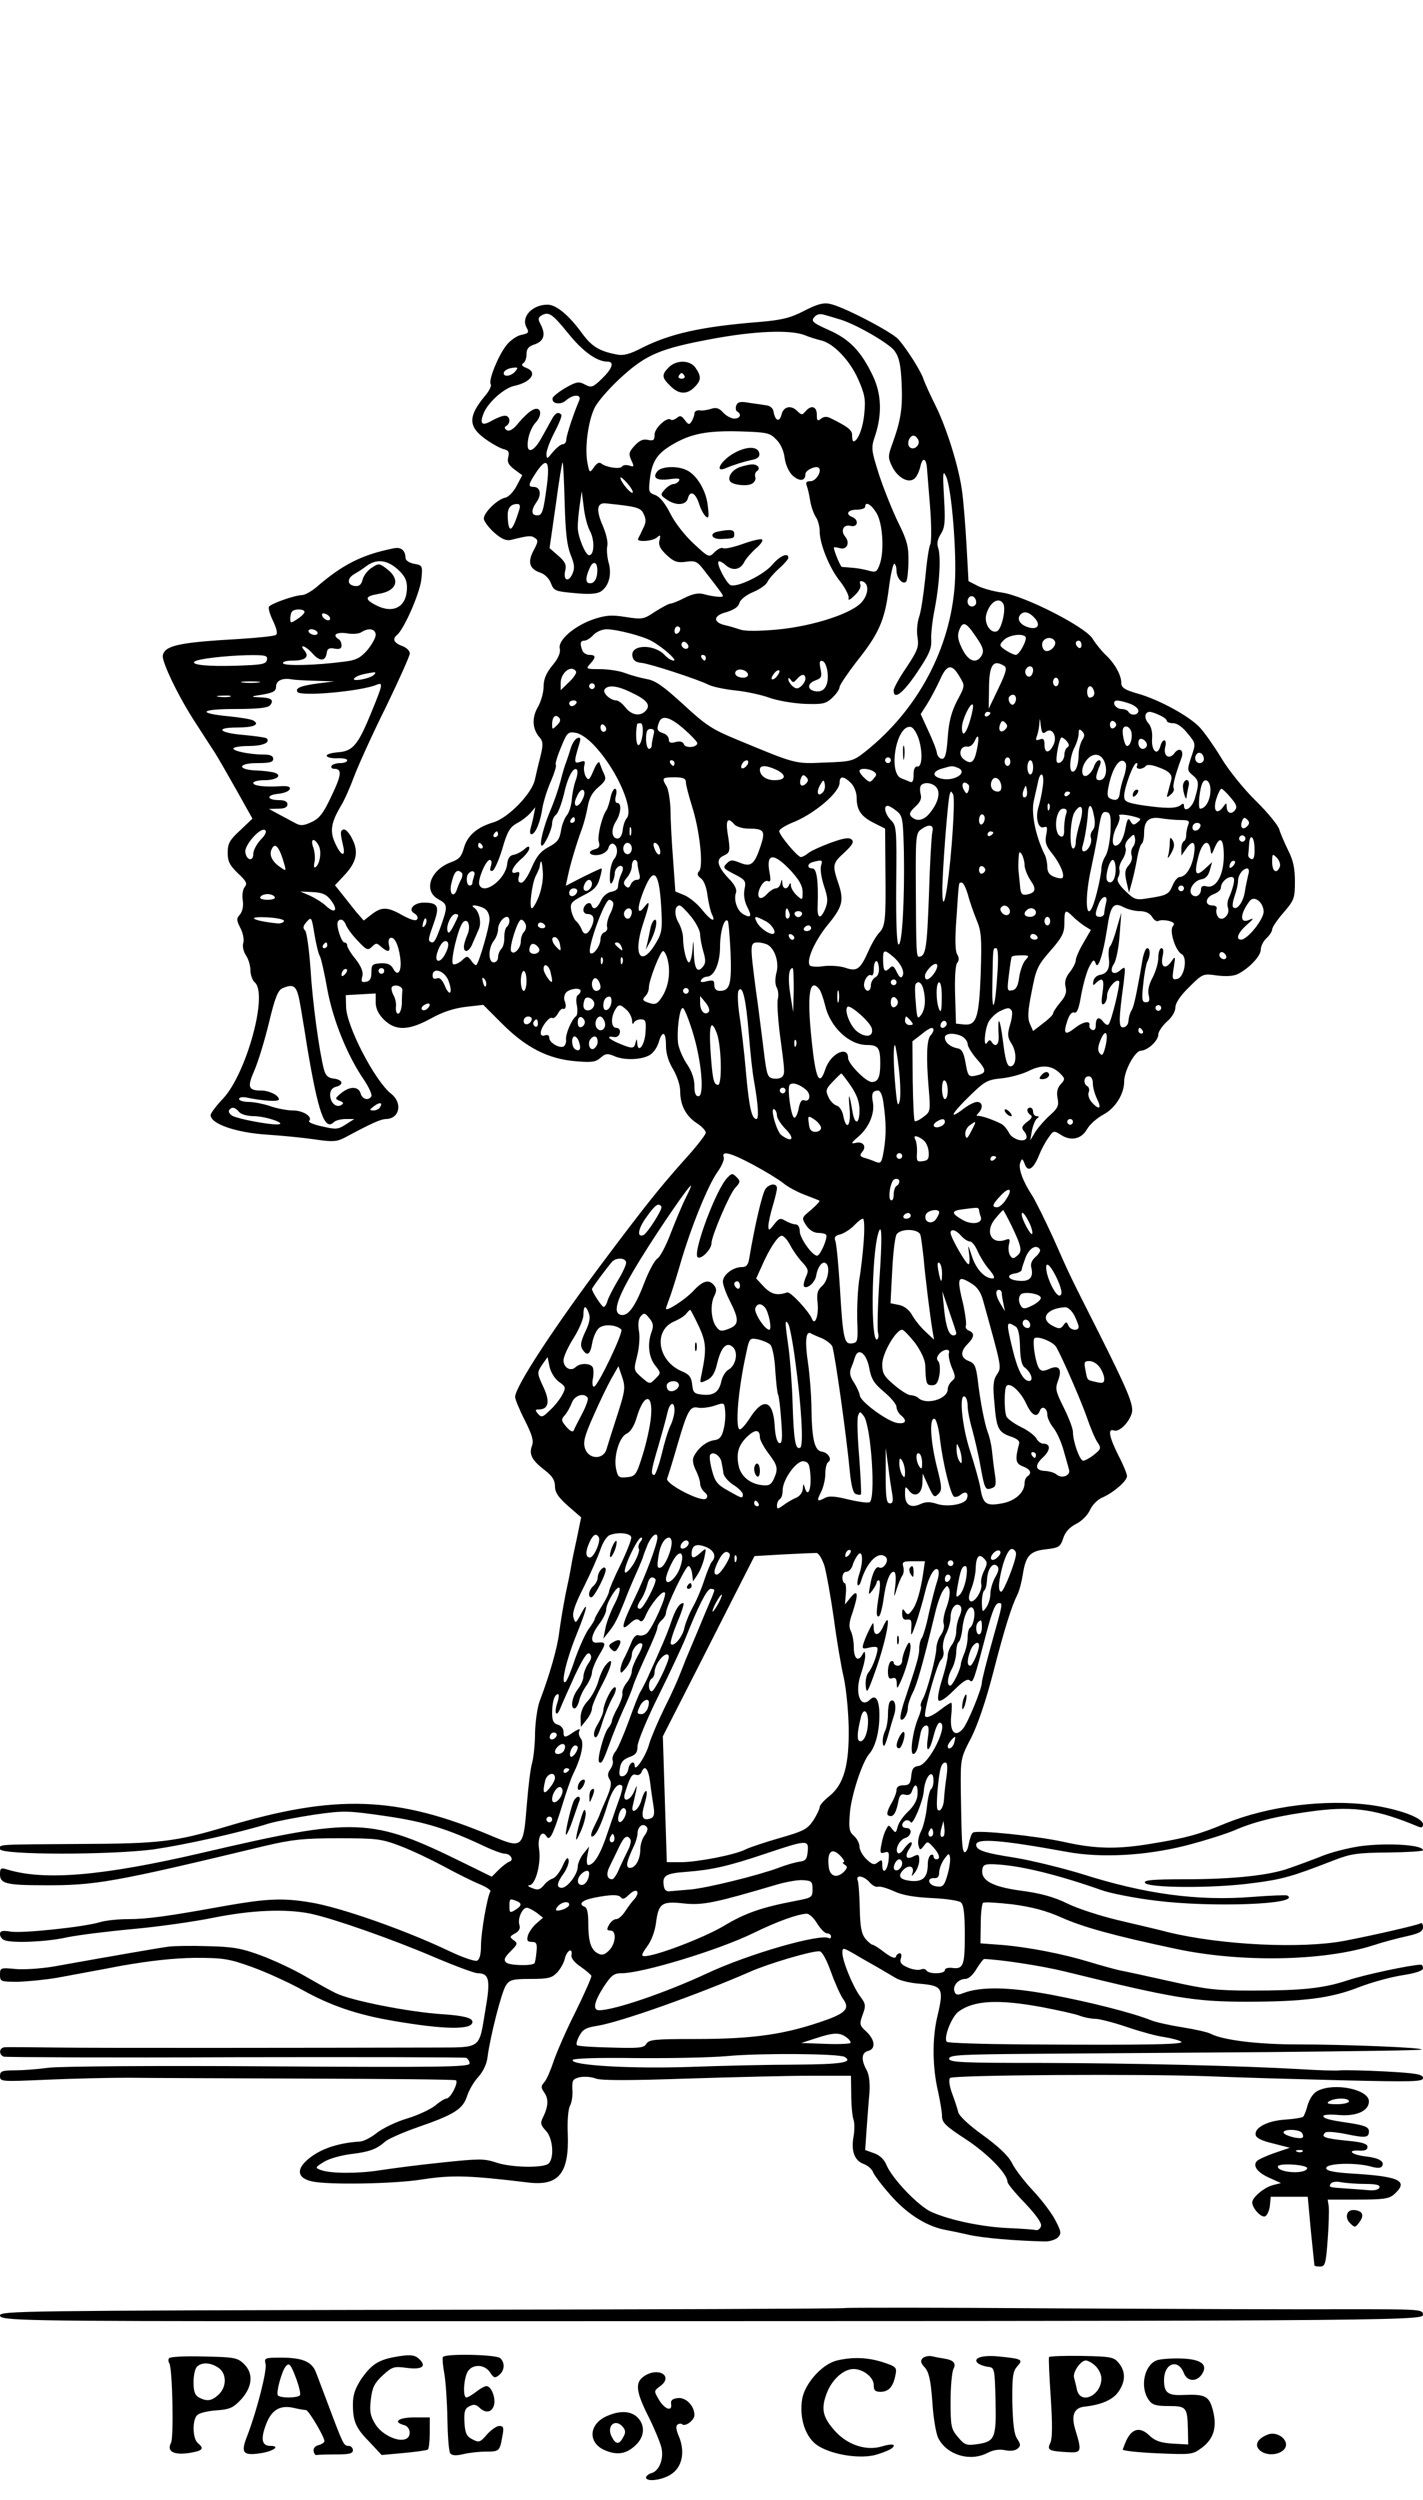 <svg version="1" xmlns="http://www.w3.org/2000/svg" width="666.667" height="1170.667" viewBox="0 0 500 878"><path d="M282.5 109.2c-4.9 2.5-7.7 3.2-16 3.9-19.9 1.6-30.8 4-40.8 9-4.4 2.3-6.7 2.9-9 2.4-6.2-1.2-8.8-2.8-12.3-7.6-4.6-6.3-9-9.9-12-9.9-5.4 0-9.4 4.3-7.4 8 1 1.8.7 2.1-1.8 2.6-1.6.3-4 2-5.3 3.7-2.9 3.7-6.3 12.2-5.5 13.6.4.5-.4 2.2-1.7 3.8-6.2 7.3-6.3 11-.4 15.3 2.3 1.7 5.2 3.3 6.5 3.7 1.9.4 2.2 1 1.8 2.8-.5 1.8.1 2.8 2.2 4.4l2.7 2-2 3.8c-1.1 2.1-2.9 3.9-4 4.1-2.7.5-7.5 5.2-7.5 7.3 0 .9 1.6 3.1 3.6 4.9 2.7 2.4 4.3 3 6 2.6 6-1.5 7-1.6 8.3-.7 1.3.8 1.2 1.4-.4 4.4-2.2 4.1-1.5 6.5 2.3 7.8 1.6.5 3.2 2.1 3.8 3.8 1 2.6 1.6 2.8 8.3 3.4 4.9.5 7.7.3 9.1-.5 2.9-1.8 4.1-6 2.8-10.4-.5-2-.7-4.6-.4-5.7.3-1.1-.4-4.2-1.5-6.8-2.6-5.9-2.2-8.5 1.1-8.1 10.9 1.1 12.2 1.5 13.2 3.8.9 1.8.8 3.1-.3 5.1-.7 1.6-1.5 3.1-1.7 3.5-.6 1.3 5.3.9 6.7-.5 1.1-1 1.3-.8.8 1.1-.4 1.7.3 3 2.5 5.1 2.6 2.4 3.7 2.8 6.8 2.4 3.2-.5 4-.1 6.1 2.6 5.3 6.8 6.9 8.9 6.9 9.4 0 .6-3.3.3-7-.7-1.7-.4-3.8 0-6.5 1.4-2.1 1.1-4.4 2-5 2-.5 0-2.9 1.3-5.3 2.8-4 2.7-4.5 2.8-10.3 1.9-5-.8-6.9-.7-11.4.8-6.7 2.3-12.6 7.4-11.8 10.3.3 1.4-.5 3.4-2.6 5.9-2.2 2.7-3.1 4.8-3.1 7.5 0 2-.9 5.2-2 7.1-2.2 3.8-2 7.8.7 10.8 1.1 1.3 1.2 2.5.2 6.5-.7 2.7-1.6 6.5-2 8.4-1.2 4.9-9.3 13.2-14.5 14.8-5.8 1.7-9.2 4.7-10.4 9-.8 3-1.7 4-4.5 5-7.3 2.7-9.9 10-4.5 13 3.3 1.8 3.4 2.4 1 9.2-1.9 5.3-2.5 6.3-3.5 5.9-1.2-.5-1.1-1 1.1-7.2 1.9-5.5 1.2-6.7-3.7-6.7-3.5 0-5.7 2.5-3.3 3.8.9.5 1.4 1.4 1 2-.4.8-2.1.3-5.1-1.3-5.4-3.1-7.4-3.1-11-.3l-2.7 2.1-2.7-3.1c-1.4-1.8-3.7-4.6-5-6.3l-2.4-3 3-3.2c4.6-4.8 5.4-8.4 3.1-13-1-2.1-2.4-3.6-3.1-3.4-1.2.4-1.2 1.2-.1 5.9.9 4-.8 3.4-2.8-1-2-4.2-1.5-7.3 2-13.2 1.2-1.9 3.3-6.7 4.7-10.5 1.5-3.9 6.4-14.8 11.1-24.2 4.6-9.5 8.4-18 8.4-18.8 0-.9-1.1-2-2.4-2.5-3.2-1.2-3.9-2.5-2.1-4 2.6-2.2 8.3-15.3 8.6-20 .4-4.3.3-4.5-2.6-5-1.7-.3-3-1.2-3-2-.1-2.8-1.6-4-4.3-3.4-11 2.2-17.9 5.7-27 13.6-1.8 1.5-4.1 2.8-5.1 2.8-2.4 0-11 3-11.6 4.1-.3.4.3 2.7 1.5 5.1 1.3 2.8 1.6 4.4.9 4.8-.6.4-6.3 1-12.7 1.4-21.4 1.2-26.3 2.3-27 5.8-.4 2.2 5.6 14.7 11.6 23.8 2.6 4.1 5.7 8.8 6.8 10.5 1 1.6 4.4 7.5 7.5 13l5.6 10-4.3 4.1c-3.7 3.4-4.4 4.6-4.4 7.9 0 3 .7 4.4 3.6 7.2 2.9 2.7 3.4 3.6 2.4 4.8-.7.8-1 2.9-.7 4.7.3 2.1-.1 3.9-1 5-1.3 1.4-1.2 2 .2 4.8.9 1.7 1.3 4 1 5.1-.4 1.1 0 3 .9 4.4.9 1.3 1.6 3.7 1.6 5.3 0 1.6.7 3.5 1.5 4.2 4.8 4-2.9 32-11.1 40.8-2.4 2.5-4.4 5.2-4.4 5.8 0 3.1 8.9 6.2 20 6.9 4.7.3 12 1 16.2 1.6 6.7 1 8.1.9 11-.6 9.5-5.1 12.5-6.4 14.3-6.5 4.9 0 6.1-5.6 1.9-8.9-5.7-4.5-15.7-23.8-15.8-30.5l-.1-4.1 5.3-.3 5.2-.3v3.1c0 2.1.9 4.1 2.9 6.1 4.1 4 8.6 3.9 16.5-.4 4.1-2.3 8.1-3.6 12.3-4.1l6.1-.7 6.7 6.7c8.3 8.3 16.1 12.3 25.7 13.1 5.7.5 7.1.3 8.8-1.2 1.7-1.5 2.4-1.6 4.6-.7 3.3 1.6 9.3 1.5 12.4-.1 1.4-.7 2.8-2.6 3.4-4.5 1.3-4.5 2.6-4 2.6 1 0 2.8.9 5.7 2.5 8.3 1.4 2.4 2.5 5.6 2.5 7.8 0 4.8 2 8.7 5.9 11.2 1.7 1.1 3.1 2.6 3.1 3.3 0 .7-3.6 5.3-8.1 10.2-7.9 8.9-13 15.2-27.1 34-17.9 23.8-31.8 45-31.8 48.6 0 .8 1.5 4.5 3.4 8.2 2.6 5.2 3.2 7.2 2.5 9-1.1 3 0 5.1 4.6 8.6 2.6 2 3.5 3.5 3.5 5.6 0 2.1 1.1 3.8 4.6 6.9l4.6 4-1.5 7.3c-.9 4-1.8 8.4-2 9.8-.2 1.4-1.1 5.9-2 10-.8 4.1-1.8 10.1-2.2 13.2-.6 5.4-3.4 15.1-6.9 24.3-.8 2.2-1.5 7.2-1.6 11 0 3.9-.5 8.6-1 10.5-.6 1.9-1.4 8.6-1.9 14.9-1.2 15.2-1.4 15.5-12.3 10.9-33.4-14.1-54.9-14.8-93.3-3.3-17.8 5.3-23.3 6-51 6.1-30.7.2-28.5.1-28.5 1.8 0 2.1 39 2.1 54 .1 10.9-1.6 30-5.8 40.5-9.1 2.8-.8 10-2.2 16-3.1 10.5-1.5 11.7-1.4 25 .5 13.7 2 21.6 4.4 35.1 10.8 2.8 1.3 5.8 2.4 6.7 2.4 2.1 0 3.4 2.3 1.7 2.8-.8.3-2.5 1.6-3.8 2.9l-2.4 2.4-10.2-5c-32.1-15.8-37.5-16-91.1-3.5-35.6 8.3-56 10-69.2 5.9-2-.6-2.3-.4-2.3 1.8 0 3.2 2.2 3.8 15.5 3.8 17.9.1 24.3-1 77.5-13.8 9.8-2.3 13.7-2.7 26-2.7 13.4 0 15 .2 21.6 2.7 4 1.5 10.7 4.7 15 7 4.4 2.4 10 5.2 12.6 6.3 2.5 1 4.4 2.2 4.1 2.7-1.1 1.8-3.3 14.4-3.3 19 0 3.2-.5 4.9-1.4 5.3-.8.3-5.2-1.2-9.8-3.4-15.5-7.4-38.6-15.5-48.9-17.1-9.6-1.6-15.4-1.3-30.1 1.3-19.9 3.6-27 4.6-34 4.6-3.5 0-7.9.5-9.8 1.1-5.7 1.7-27 3.9-31.1 3.3-3.1-.5-3.9-.3-3.9.9 0 .8.7 1.8 1.6 2.1 2.8 1.1 14.8.6 21.9-1 3.9-.8 14.2-2.1 23-2.9 8.8-.8 21.7-2.6 28.5-4 13.5-2.7 25.5-3.2 34.2-1.4 8 1.7 28.8 9 43.5 15.3 7.3 3.1 14.1 5.6 15.1 5.6 4.1 0 4.6 2.3 2.8 12.6-2.4 14.4-1.1 13.4-18.4 13.5-41.8.1-116.8.2-131.7 0-9.4-.1-17.8-.2-18.7-.1-2.1 0-2.4 2.5-.5 3.3.7.2 37.2.4 81.2.2 44-.1 80.6 0 81.3.2.6.3 1.2 1.2 1.2 2 0 1.2-9.2 1.4-70.7 1-40.6-.3-73.6 0-77.3.5-3.6.5-8.9.9-11.7.9-4.6 0-5.3.3-5.3 2 0 2 .4 2 16.3 1.3 8.9-.4 21.8-.7 28.7-.7 6.9.1 35.4.2 63.4.3 28.1.1 51.4.3 51.8.6 1 .7-1.9 6.4-3.3 6.4-.6 0-2.4 1.1-4 2.5-1.7 1.3-6.1 3.4-9.8 4.5-3.8 1.1-8.5 3.4-10.6 5-2.1 1.7-4.7 3-5.9 3.1-8.6.5-15.5 3.1-19.6 7.4-2.9 3.1-1.9 5.6 2.6 6.6 5.7 1.3 29 .9 38.9-.7 10.4-1.6 16.4-1.4 37.1 1.1 10.7 1.3 14.4-3.2 13.9-17-.2-4.4.1-8.8.8-10 .6-1.1 1-3.6.8-5.7-.1-3.2.1-3.7 2.7-4.3 1.6-.3 4.1-.1 5.6.5 1.9.7 11.7.7 31.9 0 16.1-.5 35.6-1 43.5-1H299l.1 6.7c0 3.8.4 7.7.8 8.7.4 1.1.4 3.8 0 6-.9 5 .3 8.4 3.6 9.6 1.4.5 2.8 1.8 3.2 2.7.3 1 3 4.6 6 8 5.7 6.6 12.4 10.9 18.8 12.3 2.2.4 6.5 1.3 9.5 2 4.7 1 16.2 2 26.3 2.2 1.6 0 3.5-.6 4.4-1.4 1.3-1.4 1.2-2-.8-5.9-1.2-2.4-4.7-7.1-7.8-10.4-3.1-3.3-6.5-7.7-7.5-9.8-1.3-2.6-4.7-5.8-10.2-9.8-4.9-3.5-8.4-6.8-8.7-8.1-.3-1.3-1.3-4.3-2.2-6.7-.9-2.4-1.2-4.8-.7-5.3 1.1-1.1 68.2-1.5 91.2-.6 9.6.4 30.4 1 46.3 1.4 25.5.6 28.7.5 28.7-.8s-2.3-1.7-13.2-2.3c-7.3-.4-14.4-.5-15.8-.4-1.4.2-7.7 0-14-.4-20.9-1.2-58-2.1-91-2.2-28.2 0-32.5-.2-32.5-1.5s4-1.5 29-1.7c16-.1 53.2-.4 82.8-.6 29.6-.3 54-.6 54.2-.9.7-.7-26.9-1.8-43.9-1.8-13.5 0-25.9-1.5-30.1-3.7-1.1-.6-5.6-1.6-10-2.3-4.4-.7-9.4-1.8-11.1-2.5-6.5-2.6-21.5-6.4-35.3-9-14.6-2.7-24.4-2.9-30.7-.5-1.9.8-2.6.6-3-.5-.8-2 1.3-4.5 3.8-4.5 1.1 0 2.7-1.4 3.9-3.5 1.2-1.9 2.4-3.5 2.7-3.5 5.8.2 20.3 2.4 28.4 4.4 38.2 9.4 45.6 10.6 63.8 10.6 19.9 0 29.6-1.2 39.5-5.1 4.4-1.7 11.3-3.6 15.3-4.2 4.6-.7 7.2-1.6 7.2-2.4 0-.7-.3-1.3-.7-1.3-3.4 0-20.2 3.6-25.8 5.5-8.5 2.8-15.9 3.6-34 3.6-12 0-16-.5-28-3.2-7.7-1.7-15.8-3.5-18-3.9-2.2-.5-6.9-1.8-10.5-2.9-9.5-2.9-21.4-5.2-30.5-6l-8-.6.1-6.7c0-3.8.4-7.1.8-7.5.3-.4 5-.1 10.3.5 6.8.9 11.8 2.2 17.2 4.6 7.6 3.4 18.4 6.4 40.1 11 22.8 4.9 52 4.4 69.5-1.2 3.3-1.1 8.6-2.5 11.8-3.2 4.5-1 5.7-1.7 5.7-3.2 0-1.1-.4-1.7-.9-1.3-1.1.6-15.7 4-26.6 6.1-15.2 2.9-43.5 1.5-62-3-3.3-.9-11.2-2.7-17.5-4.2-6.3-1.5-14.4-4.1-18-5.9-4.7-2.3-9.4-3.6-16.3-4.5-10.3-1.4-14.3-3.7-13.5-7.7.3-1.5 1.2-1.8 5.3-1.5 8.5.5 21.5 3.7 36.5 9 3 1.1 11.6 2.8 19 3.7 19.8 2.5 51.6 1.3 46.3-1.8-.4-.2-6 0-12.3.5-19.3 1.5-37.7-1-60-8.1-6.9-2.1-17.5-4.7-23.5-5.7-10.5-1.6-13.5-2.6-13.5-4.5 0-2.4 8.4-1.8 32 2.5 12.1 2.2 27.5 1.3 41.5-2.2 6.6-1.7 14.5-4.2 17.5-5.5 7.1-3.1 16-5.2 28.7-6.8 13.4-1.6 21.5-.3 35.6 5.6 1.2.5 1.7.3 1.7-.8 0-2.3-8.6-5.4-18.5-6.8-16.1-2.1-35.8.4-50.7 6.4-9.6 4-14 5.2-26.2 7.2-12 2-19.5 1.9-30.7-.6-9.5-2.1-30.5-4.3-32-3.3-.5.2-1.1 2-1.5 3.9-.3 1.9-1 3.2-1.5 3-.9-.6-1-3.4-1.3-21.5-.1-11.4-.1-11.5 3.7-18.8 2.3-4.6 5.2-13.2 7.6-22.5 4.1-15.9 6.5-23.5 8.6-27.7.7-1.4 1.5-4.6 1.9-7.1 1-6.5 2.5-8.2 8.2-8.8 4.5-.5 5-.9 6-3.9.7-2.2 2.2-3.8 4.5-5 1.9-.9 4.1-3.1 4.9-4.9.8-1.8 2.8-3.8 4.4-4.4 3.9-1.7 8.6-5.8 8.6-7.5 0-.7-1.3-4-3-7.2-3.3-6.6-3.9-9.7-1.5-8.8 1.8.6 5.3-2.9 6.2-6.2.7-2.8-1.5-8-11.9-28.7-10.3-20.4-9.6-18.9-15.8-32.9-3-6.5-6.3-13.2-7.5-15-3.1-4.7-4.8-9.4-4-11.3.6-1.6.8-1.5 1.6.6 1.1 2.9 3 1.7 5-3.2.7-1.8 2.1-4.5 3.2-6 1.8-2.7 2-2.7 4.4-1.2 3.5 2.4 7.3 1.6 9.3-2 .9-1.6 3.4-3.8 5.6-5 4.2-2.2 7.4-7.2 7.4-11.7 0-3.7 3.8-10.8 5.9-10.8 2.4-.1 6.1-3.5 6.1-5.7 0-1 1.4-3 3-4.5 1.8-1.5 3-3.6 3-5 0-1.5 1.7-4.1 4.8-7.1 4.8-4.8 4.9-4.8 9.9-4.1 3.3.4 5.9.2 7.4-.6 4-2.1 7.9-6.3 7.9-8.5 0-1.2.9-3 2-4s2-2.4 2-3.1c0-.7 1.8-3.4 4-5.9 3.7-4.3 4-5 4-10.9 0-4.6-.6-7.5-2.4-11-1.3-2.7-2.7-5.9-3.1-7.3-.3-1.3-4-5.9-8.3-10.1-4.3-4.2-9.8-11.1-12.2-15.2-2.5-4.1-5.8-8.8-7.5-10.6-3.8-4-14.3-9.7-21.7-11.8-4.6-1.3-5.8-2.1-5.8-3.7 0-2.8-2.3-6.9-5.5-9.9-1.4-1.3-3.5-3.9-4.6-5.7-2.6-4.2-24-15.1-31.9-16.2-3-.4-6.9-1.5-8.6-2.4l-3.1-1.6-.7-12.8c-.4-7-1.1-15.6-1.6-19.1-1.2-8.6-5.5-22.3-9.5-30.2-1.8-3.6-3.6-7.6-4-8.8-.8-2.7-5.8-10.6-8.9-14.1-2.4-2.6-19.6-11.6-24.1-12.4-2.2-.5-4.6.2-9 2.5zm-83 7.7c5.2 6.5 10.2 10.1 13.9 10.1 2.6 0 1.8 2.4-1.9 6-3.2 3.1-3.7 3.2-5.9 2.1-2.1-1.2-3-1.1-6.7 1-2.3 1.3-4.4 3-4.7 3.6-.6 2.1 2.7 2.7 4.7.9 2.5-2.2 5.6-2.2 4.6.1-2 4.6-4.4 12-4.5 13.5 0 1-.5 1.8-1.2 1.8s-2.2 1.2-3.5 2.7c-2.1 2.6-2.2 2.7-2.3.7 0-1.2 1.3-4.7 2.9-7.7 1.6-3.1 2.7-5.8 2.3-6.1-1.1-1.1-2.1-.6-3.4 1.8-.7 1.3-2.3 4.2-3.6 6.5-3 5.4-5.6 5.6-4.6.3.3-2 1.5-4.7 2.7-5.9 2.5-2.8 1.7-5.9-1.2-4.3-1.1.5-3.2 2.5-4.8 4.4-1.9 2.4-3.3 3.2-4.2 2.7-.9-.6-1-1.1-.2-1.5 1.7-1.1 1.3-3.6-.5-3.6-.9 0-2.9.8-4.5 1.7-3.6 2.1-4.5 1.2-2.9-2.7 1.6-3.8 7.2-8.8 10.8-9.5 5.9-1.3 8.2-4.8 4.1-6.3-1.5-.6-1.8-1.1-1.1-1.6.7-.4 1.2-1.8 1.2-3.2 0-1.9.7-2.8 3-3.5 3.2-1.2 3.8-3.5 1.9-7.1-.9-1.6-.8-2.3.2-2.9 2.6-1.6 3.8-.9 9.4 6zm95-4.9c5.5 1.4 17.8 8.5 19.8 11.2 1.6 2.2 2.2 4.7 2.5 11.5.4 8.8-.3 13-3.3 21.3-1.5 4.1-1.5 4.8-.1 7.7 1.9 4 5.8 6.2 7.9 4.4.8-.6 1.7-2.6 2.1-4.3.7-3.3 2-3 2.3.5.1 1.2.6 7.4 1.1 13.7.5 6.3.5 12.2.1 13.1-.5.9-1.3 6.3-1.8 12-.6 5.7-1.5 11.9-2.2 13.7-.6 1.8-.9 5-.5 7.1.5 3.3 0 4.6-3.9 10.5-2.5 3.6-4.5 7.3-4.5 8.1 0 3.5 3.3 1 8.2-6.3 4.3-6.4 5.2-8.4 5-11.7-.1-2.2.5-7.2 1.3-11 1.6-8.4 2.2-18.2 1.1-21.2-.5-1.5-.1-3.1 1-4.8 1.4-2.2 1.6-4.2 1.1-12.8-.5-9-.4-9.8.8-7.2 1.9 4.5 3.7 26.6 3 37.5-1.5 22.8-13.1 44.4-31.5 59-4.2 3.3-4.8 3.5-14.1 3.8-10.6.5-10.1.6-30.6-7.9-9-3.7-11.2-5.1-19.2-12.5-7-6.4-9.8-8.4-12.8-8.9-2.1-.4-5.5-1.3-7.6-2.1-2-.8-6.1-1.4-8.9-1.4-4.9 0-5-.1-3.5-1.8 2.2-2.4 2.1-3.2-.2-3.2-1 0-2.2-.7-2.5-1.6-.9-2.4-.7-3.4.7-3.4.8 0 2.2-.9 3.2-2s3.1-2 4.6-2c3.6 0 12.9 2.4 16 4.2 3.9 2.2 9.1 6.8 7.6 6.8-.8 0-2.2-.9-3.1-1.9-3.7-4-12-3.8-11.4.2.2 1.6 1.1 2.3 3.2 2.5 3.4.4 19.8 5.8 23.6 7.7 1.4.7 5.7 1.6 9.5 2 3.9.4 9.3 1.6 12 2.6 2.8 1 8.2 1.9 12.2 2.1 6.4.2 7.5 0 9.8-2.2 1.4-1.3 2.5-3 2.5-3.7 0-.7 2.8-4.8 6.1-9.1 7.7-9.6 9.8-14.4 11.2-25.5.6-4.8 1.5-8.7 1.9-8.7.4 0 .8 1.1.8 2.4 0 2.7 2.4 5.3 3.5 3.7.3-.6.7-3.8.7-7.1.1-5-.5-7.3-3.6-13.5-2-4.1-5-11.6-6.7-16.7-2.8-8.9-2.9-9.4-1.4-13.8 2.5-7.6 2.2-14.7-.8-21-4.1-8.6-8.2-12.9-15.5-16.1-5.6-2.5-6.3-3.1-5.1-4.5.8-1 2-1.3 3.3-.9 1.2.3 3.5 1 5.1 1.5zm-11.5 5.8c1.4.6 3.7 1.3 5.3 1.7 4.4.9 10.2 6.9 13.2 13.6 2.3 5.2 2.7 7.1 2.2 11.9-.4 5.2-2.3 10-3.8 10-.3 0-.5-.9-.5-2 .1-1.9-1.2-3-7.7-6.2-1.2-.6-2.4-.5-3.3.3-1.1.9-1.4.7-1.4-1.5 0-2.9-2-3.5-4-1.1-1.1 1.3-1.4 1.3-2.7 0-2.3-2.4-5-1.8-5.7 1.1-.7 2.8-2.2 2.3-2.8-1-.1-1.1-1.2-2.1-2.3-2.2-1.1-.2-3.8-.6-6.1-.9-3.2-.6-4.2-.4-4.7.9-.3.8-.2 1.8.3 2.1 1.7 1 1.1 2.5-1 2.5-1 0-2.8-.9-3.9-2.1-1.4-1.6-2.5-1.9-4.3-1.3-1.2.4-3.1.7-4 .5-1-.1-1.8.4-1.8 1.1 0 .7-.5 2-1 2.8-.8 1.3-1.1 1.2-2.4-.5-1.1-1.5-1.7-1.7-2.8-.7-.8.6-1.7.9-2.1.6-1.2-1.2-5.7 2.9-5.7 5.2 0 2-.4 2.3-2.3 1.9-1.6-.4-2.9.1-4.6 1.9-2.1 2.3-2.3 2.9-1.3 5.2 1.1 2.3 1 2.5-.7 1.9-1.1-.3-2.2-.2-2.5.3-.6 1.1-5.5.4-7.3-1-.7-.6-1.6-.2-2.6 1.3-1.5 2.1-1.6 2.1-2.3-1.6-1-5.4.3-14.9 2.6-19.4 1.1-2.2 5.3-7 9.5-10.8 8.6-7.8 13.6-9.9 31.3-13.2 15.3-2.9 28.2-3.4 33.2-1.3zm-102 12.7c-1.4 1.6-4 2-4 .6 0-1 1.7-1.9 3.9-2 1.1-.1 1.1.2.1 1.4zm91.7 23.8c1.5 1.4 2.7 4 3 6.5.3 2.4 1.5 5 2.8 6.2 2.4 2.2 4.5 2 4.5-.5 0-1.4 3.7-3.1 4.7-2.2 1.2 1.2-1 4.7-2.9 4.7-1.5 0-1.8.4-1.3 1.7.4 1 .9 3.4 1.2 5.3.3 1.9 1.2 4.4 1.9 5.5.8 1.1 1.4 3.3 1.4 5 0 4.5 3.4 13 7.2 17.7 1.8 2.3 3.1 4.9 3 5.8-.3 1 .4.8 2.1-.9 1.5-1.4 2.3-2.9 2-3.8-.4-1.1-.1-1.4.8-1.1 2.2.7 2.2 4.2-.1 7-3.1 4.1-17.1 8.7-29.9 9.9-6.7.6-11.4.6-13 0-1.5-.5-3.8-1.2-5.2-1.5-4.5-1-4.4-3.4.3-4.6 2.6-.8 4.2-1.8 4.6-3.2.3-1.2 2.3-2.8 4.9-3.9 2.4-1 4.6-2.6 5-3.6.4-.9 2.2-3 4-4.6 1.8-1.6 3.3-3.3 3.3-3.8 0-2-3-.7-5.7 2.5-3 3.5-12.2 8-14.6 7.1-1.5-.7-5.1-7.5-4.2-8.3.2-.3 1.4.3 2.4 1.2 2.4 2.2 5.2 1.8 6.6-1 .6-1.2 2.4-3.2 4-4.7 1.7-1.4 2.7-2.8 2.3-3.2-.3-.4-3.4.3-6.7 1.5-3.4 1.2-6.5 1.9-7.1 1.5-.5-.3-1.8.3-2.9 1.4-2 2-2 2-7.5-3.1-3.1-2.9-6.6-7.4-8.1-10.5-1.8-3.5-3.6-5.8-5.2-6.4-2.4-.9-2.5-1.2-1.9-6.1.8-6 2.7-8.7 8.1-11.8 6.3-3.7 12.1-4.8 23.4-4.5 9.5.3 10.6.5 12.8 2.8zm50 .3c.7 1.8-1.7 3.8-3.1 2.4-1.1-1.1-.1-4 1.4-4 .6 0 1.3.7 1.7 1.6zm-130.8 17.8c-1 7.3-1.5 8.6-3.1 8.6-2.2 0-2.3-1.8-.2-4.8 1.8-2.6 1.2-5.2-1.1-5.2-2.1 0-1.9-.9 1.1-5.4 3.8-5.5 4.8-3.6 3.3 6.8zm6.5 4.2c.3 10.3.8 15 2.1 18.2 1.4 3.5 1.5 4.8.6 6.8-1.4 3.1-3.3 2.2-2.5-1.2.5-2 0-3.1-2.4-5.2l-3.1-2.7 2.2-15.3c1.1-8.3 2.2-15 2.4-14.8.2.2.5 6.6.7 14.2zm23.9-3.6c-.6.6-4.3-3.8-4.3-5.2 0-.5 1.1.4 2.4 1.9 1.3 1.5 2.2 3 1.9 3.3zm-14.9 13.7c1.6 3.2 1.4 8.3-.4 8.3-1.3 0-4-6.6-4-9.8 0-1.6.3-5.1.7-7.8l.7-4.9.7 5.5c.3 3 1.3 7 2.3 8.7zm-25-7.5c-2.4 7.7-3.7 8.5-4 2.5-.2-3.2.9-4.7 3.4-4.7.9 0 1.1.7.6 2.2zm125.6 1c2.2 3.7 2.8 13.7 1 18.3-.9 2.4-1.4 2.6-3.8 1.9-1.5-.4-4-.9-5.7-1-1.6-.1-3.3-.3-3.7-.3-.5-.1-2.8-5.6-2.8-6.8 0-.2.9-.1 2 .2 2.5.8 3.8-1.8 2-4-1.8-2.1-.6-4.5 1.9-3.8 2.5.6 3-2.1.6-3.1-2.6-1-1.6-2.6 1.5-2.6 1.7 0 3-.5 3-1 0-2.1 2.1-.9 4 2.2zM139.8 200c2.4 2.2 3.2 3.8 3.2 6.3 0 6.8-4.7 9.5-11 6.2-4-2.1-3.8-3.1.9-3.9 6.6-1 8-5.1 2.9-8.9-2.5-1.9-2.8-1.9-5.2-.3-1.4.9-2.9 2.8-3.2 4.2-.5 1.8-1.2 2.4-2.8 2.2-2.7-.4-2.7-2.7-.1-4.2 1.1-.6 3.1-1.9 4.4-2.9 3.5-2.5 7.1-2.1 10.9 1.3zm70 1.6c-.2 1.8-1 3-2 3.2-2.1.4-2.3-1.6-.6-5.3 1.4-3.2 3.1-1.9 2.6 2.1zm133.2 10c0 .8-.7 1.4-1.5 1.4-1.5 0-2.1-2.1-.9-3.3 1-.9 2.4.2 2.4 1.9zm9.5.4c1.1 1.8-.6 9.1-2.2 9.7-2.2.9-4.5-2.6-3.8-5.7 1.1-4.4 4.4-6.6 6-4zM107 214.9c0 .5-1.1 1.6-2.5 2.5-2.4 1.6-2.5 1.5-2.5-.2 0-1 .3-2.2.7-2.5.9-1 4.3-.8 4.3.2zm9 2.3c0 1.3-2.3.5-2.8-1-.2-.7.2-1 1.2-.6.9.3 1.6 1.1 1.6 1.6zm247.5-.2c2.5 2.7.9 4.5-2.8 3.1-2.6-1-3.5-3-2-4.4 1.2-1.2 3-.7 4.8 1.3zm-20.6 6.6c2.5 3.6 2.9 4.9 2.1 6.5-1.8 3.2-4.7 2.3-6.9-2.2-1.5-3-1.8-4.7-1.1-6.5 1.3-3.4 2.4-3 5.9 2.2zM239 220.9c0 .6-.4 1.3-1 1.6-.5.3-1-.1-1-.9 0-.9.5-1.6 1-1.6.6 0 1 .4 1 .9zM111.5 222c.3.5-.1 1-.9 1s-1.8-.5-2.1-1c-.3-.6.1-1 .9-1s1.8.4 2.1 1zm20.5 1c0 1-1.4 3.5-3 5.4-2.5 2.8-4 3.5-8.3 4-9.9 1.3-20.6 1.5-21.2.6-.4-.6 1.1-1 3.4-1 4.4 0 5.9-1.3 4.1-3.5-2.2-2.6.6-1.6 2.9 1.1 2.5 2.8 4.5 2.7 4.9-.3.2-1.5.9-1.9 2.8-1.5 1.7.3 2.4 0 2.4-1.1 0-.9-.4-1.9-1-2.2-2.4-1.5-.8-2.6 2.8-2.1 2 .4 4.4.2 5.2-.4 2.5-1.6 5-1.2 5 1zm228.3.6c.8.9-2.1 6.4-3.4 6.4-.5 0-2.1-.7-3.5-1.6-2.3-1.6-2.4-1.8-.8-3.5 1.6-1.8 6.4-2.6 7.7-1.3zm10.3 1.5c1 1.7-2.3 4.6-3.7 3.2-.7-.7-.9-1.9-.6-2.7.7-1.8 3.3-2.1 4.3-.5zm-128.9 2.5c-.9.9-2.8-.6-2.1-1.8.4-.6 1-.6 1.7.1.6.6.8 1.3.4 1.7zm138.3-1c0 .8-.4 1.2-1 .9-.5-.3-1-1-1-1.6 0-.5.5-.9 1-.9.6 0 1 .7 1 1.6zm-286.2 5.1c-.3 1.6-1.8 1.8-10.8 2.1-10.1.3-15.8-.3-14.7-1.4.9-1 10.7-2.1 18.5-2.3 6.5-.1 7.3.1 7 1.6zM248 231c0 .5-.2 1-.4 1-.3 0-.8-.5-1.1-1-.3-.6-.1-1 .4-1 .6 0 1.1.4 1.1 1zm42.8 5.4c.4 4.3-1.2 6.8-4.1 6.4-3.1-.4-3.2-2.7-.3-3.8 2.2-.8 2.5-1.3 1.9-4.1-.5-2.5-.3-3.1.8-2.7.8.3 1.5 2.1 1.7 4.2zm62.1-2.5c1 .7.6 2.3-2.1 7.9l-3.4 7.1.1-6.7c0-8.7 1.4-10.8 5.4-8.3zm-15.7 3.8c1.9 3.1 1.9 3.2-.9 8.4-2 3.9-2.9 7.3-3.3 12.9-.4 5.7-.9 7.5-2 7.5-.8 0-1.6-.9-1.8-2-.1-1.1-1.5-4.6-3-7.8l-2.7-5.9 2.3-3.6c1.3-2.1 3.3-5.9 4.5-8.5 2.4-5.5 4.2-5.7 6.9-1zm25.8-2.3c0 .8-.4 1.7-.9 2.1-1.2.7-2.4-1.2-1.6-2.5.9-1.5 2.5-1.2 2.5.4zm-160.6.4c.3.5-.8 2.2-2.4 3.7l-3 2.9v-2.5c0-3.7 3.8-6.6 5.4-4.1zm60.4.9c.2.8-.5 1.3-1.7 1.3-2.1 0-3.5-1.3-2.4-2.4 1-1 3.6-.3 4.1 1.1zm10.2.8c-.7.9-1.5 1.3-1.8 1-.3-.2.1-1.1.8-2 .7-.9 1.5-1.3 1.8-1 .3.2-.1 1.1-.8 2zm-141.6-.5c-1.4 1.4-8.2 2.6-6.9 1.2.9-.9 2.8-1.5 7-2.1.5 0 .5.3-.1.9zm151.6 1.4c0 .7-.7 1.9-1.5 2.6-1.2 1-1.8 1-3 0-.8-.7-1.5-1.8-1.5-2.4 0-.7.3-.6.9.2.6 1 1 1 2.1-.3 1.6-1.9 3-2 3-.1zm-172 .7l6.5.2-5.6.7c-6.1.8-8.2 1.6-7.4 3 1.1 1.7 22.3-.2 27.8-2.5 2.4-1 2.2-.1-1.7 9.4-4.8 11.8-6.6 13.9-11.8 14.3-2.4.2-4.2.7-4 1.3.2.5 1.9.9 3.7.8 1.9-.1 3.5.2 3.5.7 0 .6-1.1 1-2.4 1-1.4 0-2.8.4-3.1 1-.3.5.1 1 .9 1 2.8 0 2.7 2-.9 9.5-2.8 6-4.2 7.9-7 9.2-2.8 1.3-3.9 1.4-5.7.4-1.3-.7-3.9-2.1-5.8-3.1l-3.5-1.9 3.3-.1c2.2 0 3.2-.5 3.2-1.5s-1-1.5-2.9-1.5c-4.4 0-4.7-1.8-.4-2.2 2-.2 3.8-.9 4.1-1.6.3-.9-.6-1.2-2.9-1.1-5.7.4-9.9-.1-9.9-1.1 0-.6 1.8-1 3.9-1 4.2 0 6.4-1.6 3.7-2.6-.9-.3-3.7-.7-6.3-.8-7-.2-7-2.6.1-2.6 4.3 0 5.6-.3 5.6-1.5 0-1-1-1.5-3.2-1.5-5 0-10.8-1.2-10.8-2.1 0-.5 2.4-.9 5.4-.9 4.9 0 7.7-1.2 6.3-2.7-.4-.3-4-.8-8.2-1.2-8.6-.7-10.2-2.6-2.1-2.6 5.6 0 8-1 5.7-2.4-.7-.5-4.5-1.1-8.4-1.5-11.7-1.1-10.5-2.6 2-2.6 8 0 11.4-.4 12.2-1.3 1.5-1.9.4-2.7-3.8-2.8-2.6-.1-2.9-.3-1.1-.6 6-.9 7-1.4 7-3.2 0-2.1 2.3-3.1 5.5-2.5 1.1.2 4.9.4 8.5.5zm261 .4c0 .8-.4 1.5-1 1.5-.5 0-1-.7-1-1.5s.5-1.5 1-1.5c.6 0 1 .7 1 1.5zm-281.2.2c-1.6.2-4 .2-5.5 0-1.6-.2-.3-.4 2.7-.4s4.3.2 2.8.4zM209 241c0 .5-.4 1-1 1-.5 0-1-.5-1-1 0-.6.5-1 1-1 .6 0 1 .4 1 1zm12.6 2.1c5.6 2.6 7.1 4.4 5.4 6.4-1.9 2.2-5 1.8-7.2-1-1.1-1.4-2.5-2.5-3.2-2.5-2.1 0-4.9-2.6-4.2-3.8 1.1-1.8 4.5-1.4 9.2.9zm162.7-.7c.6 1.5-.1 2.6-1.5 2.6-.4 0-.8-.9-.8-2 0-2.3 1.5-2.7 2.3-.6zm-303.5 2.3c-1 .2-2.8.2-4 0-1.3-.2-.5-.4 1.7-.4 2.2-.1 3.2.1 2.3.4zm276.2.7c0 .8-.4 1.7-.9 2-1 .7-2.3-1.9-1.4-2.8 1.1-1.1 2.3-.6 2.3.8zM202.5 247c-.3.5-1 1-1.6 1-.5 0-.9-.5-.9-1 0-.6.7-1 1.6-1 .8 0 1.2.4.9 1zm194.4.1c1.7.6 3.1 1.7 3.1 2.5 0 1.6-2.6 1.9-3.5.4-.3-.6-1.4-1-2.5-1-1 0-2-.7-2.4-1.5-.6-1.8.9-1.9 5.3-.4zm-55.9 5.4c-1.5 5.3-3 6.8-3 3 0-2.7 3-8.9 3.8-8 .3.2-.1 2.5-.8 5zm7-2.1c0 .3-.4.8-1 1.1-.5.3-1 .1-1-.4 0-.6.5-1.1 1-1.1.6 0 1 .2 1 .4zm59.5.8c1.4.6 2.5 1.5 2.5 2 0 .4 1 .8 2.3.8 1.3 0 3.3 1.4 5 3.6 2.9 3.5 2.9 3.5 1.3 8.2-1.5 4.5-1.5 4.8.4 6.4 2.3 1.9 2.4 2.8.9 8-.9 3.5-3.9 5.5-3.9 2.7 0-.8-.4-.8-1.2-.1-1.6 1.2-5.2 1.2-13.5 0-5.5-.9-6.3-1.3-6.3-3.2 0-2.9 3.2-11.6 4.3-11.6.4 0 .5.4.2 1-.3.5.1 1 .9 1s1.7-.4 2.1-.9c.3-.6 1.8-.6 3.8.1 4.5 1.5 5.8 2.8 5.2 4.9-.3 1.1-.8 2.9-1.1 4.1-.6 2-.5 2.1.9.9.9-.7 1.4-1.7 1.1-2.2-.5-.8.6-5 2.7-10.6 1.1-2.9-.8-4.1-2.5-1.7-1.8 2.3-3.9.9-3.2-2.2.4-1.3.2-2.4-.3-2.4s-1.1.9-1.4 2.1c-1 3.6-3.2 1.6-2.9-2.6.2-2.4-.3-4.4-1.3-5.5-1.6-1.8-1.3-4 .5-4 .5 0 2.1.5 3.5 1.2zm-211.8 3.5c-1.6 1.6-1.7 1.6-1.7-.3 0-2.6 1.1-3.7 2.4-2.4.7.7.5 1.6-.7 2.7zm44.7 1.4c2.5 2.2 4.6 4.4 4.6 4.9 0 1.5-4.1 1.9-4.7.4-.3-.9-1.3-1.2-2.9-.8-1.8.5-2.4.2-2.4-.9 0-.9-.9-1.9-2-2.2-2.1-.7-2.4-1.4-1.4-3.9 1-2.6 3.9-1.8 8.8 2.5zm127 1c2.2-1.9 4.2 1.4 2.8 4.4-1.5 3.2-3.2 3.2-3.2 0 0-1.9-.4-2.3-1.7-1.8-1.3.5-1.5.2-1-1.1.4-1 .8-3 .9-4.4.1-2.3.2-2.1.5.6.3 2.6.7 3.1 1.7 2.3zm-14.2-.9c-1.5 1.5-2.6.4-1.8-1.8.5-1.3.9-1.5 1.8-.6s.9 1.5 0 2.4zm39-1.7c0 .5-.5 1.1-1.1 1.3-.6.2-1.1-.4-1.1-1.3s.5-1.5 1.1-1.3c.6.2 1.1.8 1.1 1.3zM213 256.1c0 .5-.4.9-1 .9-.5 0-1-.7-1-1.6 0-.8.5-1.2 1-.9.6.3 1 1 1 1.6zm12.8 1.6c-.2 2-.8 3.8-1.4 4-.9.3-1.2-4.5-.5-7.5.1-.1.6-.2 1.2-.2s.9 1.6.7 3.7zm97 1.8c1.5 4.7 1.2 10.1-.5 9.7-.8-.1-1.3.9-1.3 2.9 0 2.1-.4 2.9-1.2 2.5-.7-.3-2.1-.9-3-1.2-4.9-1.7-1.9-19 3.2-18.1.8.1 2.1 2 2.8 4.2zm74.8-2.1c.3 2.2-.5 4.6-1.6 4.6-.9 0-2-5.2-1.3-6.3.8-1.3 2.6-.2 2.9 1.7zm-168 .8c-.3 1.3-.6 2.9-.6 3.5 0 .7-.4 1.3-1 1.3-.5 0-1-1.6-1-3.5 0-2.6.4-3.5 1.6-3.5 1.2 0 1.5.6 1 2.2zm150.6 1.8c-.6 1.1-1.2 3.3-1.2 4.9 0 3.5-.9 6.1-2.1 6.1-1.4 0-1-5.2.6-8.4.8-1.5 1.5-3.8 1.5-4.9 0-1.7.3-1.8 1.2-.9 1 1 1 1.7 0 3.2zm-170.6 2.7c7.6 8.5 13.3 22 10.5 24.8-.5.6-1.1 2.3-1.3 4-.2 1.8-.9 3-1.8 3-2.1 0-2.4-3.2-.6-6 1.8-2.8 2.1-6.5.5-6.5-.7 0-.9-1-.5-2.5.4-1.4.2-2.5-.3-2.5s-1.3 1.5-1.6 3.2c-.4 1.8-1 3.7-1.4 4.3-1.6 2.2-3.3 9.3-2.7 11.2.5 1.5.1 2.2-1.5 2.6-3 .8-1.5 2.5 1.7 1.9 1.5-.3 2.9-1.3 3.2-2.4.2-1 1-1.7 1.6-1.5 1.7.6 1.9 3.7.3 5.5-.7.9-1.4 3.5-1.4 5.6-.1 2.7.2 3.5.8 2.5.5-.8.9-2.2.9-3.1 0-1.8 1.8-3.4 2.7-2.4.3.3.2 1.3-.3 2.3-.8 1.8-1.1 2.9-1.3 5 0 .6-1.1 1.3-2.3 1.5-1.3.2-2.9 1.5-3.6 3-1.4 3-2.8 3.6-3.4 1.6-.5-1.5-2.8-.1-2.8 1.8 0 .8.6 1.4 1.4 1.4 2.2 0 2.7 1.6 1.5 4.4-1.4 3-2.7 3.3-3.6.8-.4-.9-1.2-2.2-1.9-2.7-.6-.6-1.4-2.3-1.7-3.8-.4-2.5 0-3 4.2-5.2 3.7-1.8 5-3.1 5.8-5.9.6-2 .9-3.6.6-3.6-.3 0-3.2 1.4-6.5 3l-6 3.1.7-3.3c.8-4 3.2-12 5-16.8.7-1.9 1.6-5.4 2-7.7.5-3 1.6-5 3.7-6.8 2.6-2.2 2.9-2.9 2-4.8-.6-1.2-1.2-2.9-1.5-3.7-.2-.9-1.1.1-2.1 2.5-1.5 3.5-1.8 3.8-2.8 2.2-.5-1-.8-2.7-.5-3.8.4-1.6.2-1.9-1.5-1.3-2.2.7-2.2 0-.2-6.5.5-1.8.4-2.3-.7-1.9-.8.3-1.8 1.8-2.3 3.4-.5 1.6-1.2 3.8-1.6 4.9-.5 1.1-1.4 4.2-2.1 7-.7 2.7-2.3 7.3-3.5 10.1-2.3 5.3-4.1 12.4-3 12.4.9 0 3.6-5.8 3.6-7.8 0-1.1.6-2.5 1.4-3.1.7-.6 1.9-3.8 2.7-7 1.3-6.1 3.4-10 4.6-8.8.4.4.2 2.2-.5 4-.6 1.7-1.2 4.8-1.3 6.7-.2 1.9-.9 4.3-1.7 5.3-.8.9-1.8 3.4-2.1 5.5-.5 3-1.3 4.1-4.4 5.7-2.8 1.5-4.2 3.3-5.9 7.2-1.2 2.9-2.8 5.3-3.6 5.3-1 0-1.3-.7-.9-2.1.4-1.5.2-1.9-.9-1.5-2.5.9-1.5-1.9 1.6-4.6 1.7-1.4 3-3.2 3-3.9 0-.8-.5-.8-1.7.3-1 .9-2.7 1.8-3.8 2-1.4.2-2.1 1.3-2.3 3.3-.6 5.4-8.3 11.1-9.8 7.2-.6-1.7 2.3-8.7 3.7-8.7.6 0 .8.9.4 2.1-.5 1.5-.3 2 .6 1.7.6-.2 2.2-3.7 3.4-7.7 1.7-6 2.7-7.6 5-8.9 1.6-.8 3.7-2.4 4.8-3.6l1.8-2.1-.5 2.5c-.2 1.4-.8 3.5-1.1 4.7-.4 1.3-.3 2.3.2 2.3 1.4 0 3.2-4.3 3.9-9.3.4-2.3 1.7-6.5 3-9.4 1.2-2.8 2-5.4 1.7-5.7-.3-.3.5-3 1.8-6.1 2.2-5.4 2.5-5.6 5.4-5.1 1.8.4 4.6 2.4 7.1 5.3zm133.6.8c-.9 4.3-2 5.1-4.5 3.2-2.2-1.5-1.3-4.9 1.2-4.5.9.2 2-.7 2.6-2 1.3-3 1.7-1.4.7 3.3zm31.7-3.1c.8 1 .9 1.6.1 2.1-.5.3-1 1.5-1 2.5 0 1.9-1.7 3.6-2.6 2.7-.7-.7.8-8.7 1.6-8.7.4 0 1.3.6 1.9 1.4zm28.1 1.2c0 .8-.7 1.4-1.5 1.4s-1.5-.9-1.5-2c0-1.3.5-1.8 1.5-1.4.8.4 1.5 1.2 1.5 2zm20 5c0 .8-.7 1.4-1.5 1.4-1.5 0-2.1-2.1-.9-3.3 1-.9 2.4.2 2.4 1.9zm-34.9 1c1.2 3.2.3 6.4-1.8 6.4-1.5 0-1.5-1.2.2-5.3.4-1 .3-1.7-.3-1.7s-1.3.9-1.7 1.9c-.3 1.1-1.2 2.5-2 3.1-2.3 1.9-3.1-1.5-1.1-4.5 2.2-3.3 5.4-3.2 6.7.1zM313 267c0 .5-.4 1-1 1-.5 0-1-.5-1-1 0-.6.5-1 1-1 .6 0 1 .4 1 1zm42 .5c0 .8-.4 1.5-1 1.5-.5 0-1-.7-1-1.5s.5-1.5 1-1.5c.6 0 1 .7 1 1.5zm-118 .5c0 .5-.2 1-.4 1-.3 0-.8-.5-1.1-1-.3-.6-.1-1 .4-1 .6 0 1.1.4 1.1 1zm25.8.2c-.2.6-1 1.4-1.6 1.6-.7.2-1-.2-.6-1.2.7-1.8 2.8-2.2 2.2-.4zm100.2 1.3c0 1.4-.4 2.5-1 2.5-.5 0-1-1.1-1-2.5s.5-2.5 1-2.5c.6 0 1 1.1 1 2.5zm32.5-1.5c.4.6.1 2.7-.6 4.8-.7 2-1.3 4.5-1.4 5.4-.2 2.5-1.1 3.2-3.1 2.4-1.3-.5-1.5-1.4-.9-4.3 1.3-6.8 4.3-11 6-8.3zm-122.4 2.5c3.4 1.8 3 3.5-1 3.5-2.9 0-5.1-1.6-5.1-3.7 0-1.7 2.4-1.6 6.1.2zm63.3-.9c4 1.5-.8 4.9-5.5 3.9-3.5-.8-3.4-2.6.2-3.6 3.4-1 3.5-1 5.3-.3zm-29.5 1.3c1.2.8 1.3 1.2.1 2.5-1.2 1.5-1.4 1.5-3.1 0-1.1-1-1.9-2.1-1.9-2.6 0-1.1 3.1-1 4.9.1zm-23.7 4.3c-1.5 1.5-2.6.4-1.8-1.8.5-1.3.9-1.5 1.8-.6s.9 1.5 0 2.4zm83.2 1c-.3 2.4-1 5.6-1.5 7.2-1.2 3.8-.1 7.9 1.9 7.1 1.2-.4 1.3.1.8 2.7s-.1 3.9 2.2 6.7c2.9 3.7 4.5 7.8 3.4 8.5-.4.2-1.7 0-2.9-.5-1.6-.6-2.3-1.7-2.3-3.4 0-1.4-.4-3.3-.9-4.3-3.3-6.7-4.9-14.8-3.8-19.2.4-1.9 1.1-4.7 1.4-6.3.9-4.4 2.4-3.1 1.7 1.5zM241 274.7c0 1 1 4.7 2.1 8.3 2.7 8.3 4.1 21 2.6 22.9-.9 1-.7 1.6.6 2.6 1 .7 2 3.2 2.3 6.1.4 2.7 1.1 5.7 1.6 6.6 1.5 3.1-.6 2-3.6-1.8-1.6-2-4.3-4.2-6.1-5l-3.2-1.3-.8-11.3c-.5-6.2-.9-14-.9-17.3-.1-3.3-.7-7-1.3-8.2-1.9-3.1-1.7-3.3 2.7-3.3 3.1 0 4 .4 4 1.7zm58 .3c1.1 1.1 2 3.3 2 5.1 0 4.4 1.5 6.6 6 8.9l4 2 .1 13.8c.2 18.3 0 20.4-2.1 22.7-1.1 1.1-2.8 4.1-3.9 6.6-2.8 6.3-4 7.2-8 5.8-1.8-.6-5.2-.9-7.6-.6-2.5.4-4.7.2-5-.3-1.2-1.9 1.8-8.5 6.1-13.9 5.5-6.6 6-8.8 4-14.8-2.2-6.5-2.1-7.1 2.1-10.9 2.8-2.6 3.4-3.7 2.6-4.5-.9-.9-2.8-.6-7.5 1.1-3.5 1.3-7 2.9-7.9 3.7-.8.7-2 1.3-2.5 1.3-1.1 0-7.2-7.2-7.6-9-.2-.6 1.8-1.9 4.4-3 7.6-2.9 16.8-10.6 16.8-14.1 0-2.5 1.5-2.4 4 .1zm52.8.8c.2 1.4-.2 2.2-1.2 2.2-1.9 0-2.9-1.7-2.2-3.6.8-2.2 3-1.2 3.4 1.4zm-62.7 2.5c-1.7 1.7-2.4.1-1-2.5 1.2-2.1 1.4-2.1 1.7-.4.2 1-.1 2.3-.7 2.9zm136.2-.4c-.1 3.3-1.8 6.1-3.6 6.1-.9 0-.2-7.3.9-9.2 1.2-1.9 2.9 0 2.7 3.1zm-96.3-1.4c1.5 1.8.7 5.3-2.1 8.8-2.2 2.9-4.8 3.4-6.7 1.5-.9-.9-.5-1.7 1.4-3.5 1.8-1.6 2.3-2.9 1.9-4.3-.3-1.1-.3-2.4 0-3 .9-1.5 4.1-1.2 5.5.5zm11.3-.9c.3.3.3 1.3 0 2.1-.5 1.2-.7 1.2-1.4.1-1.5-2.3-.4-4 1.4-2.2zm20.3 4.1c-1.1 1.1-1.7-.4-.9-2.3.7-1.8.8-1.8 1.1-.1.2 1 .1 2.1-.2 2.4zm-155.8.8c-1.1 2.5-2.8 3.4-2.8 1.4 0-.6.5-1.9 1.1-3 1.5-2.8 3.1-1.3 1.7 1.6zm227.6-.4c2.1 2.4 2.4 3.4 1.5 4.5-1.3 1.6-2.9.9-2.9-1.4 0-1.4-.2-1.3-1.3.3-2.2 2.9-3.6 1.1-2.3-3 .6-1.9 1.4-3.5 1.8-3.5.3 0 1.8 1.4 3.2 3.1zm-98 16.4c-1.3 16.3-3.2 25.7-3.3 16.6-.1-5.5 1.9-32 2.6-34.1.4-1.3.5-1.3 1.2 0 .5.8.2 8.7-.5 17.5zm41.6-18.1c0 .3-.4.8-1 1.1-.5.3-1 .1-1-.4 0-.6.5-1.1 1-1.1.6 0 1 .2 1 .4zm-7.3 5.8c-.3.8-.6.5-.6-.6-.1-1.1.2-1.7.5-1.3.3.3.4 1.2.1 1.9zm-53.7.6c2.2 1.7 2.3 2.8 2.6 14.3.3 16.5-.6 33.1-1.9 32.6-.6-.2-.9-7.7-.8-20.9.2-19.7.1-20.8-1.8-22.7-2.1-2.1-2.8-5.1-1.2-5.1.5 0 1.9.8 3.1 1.8zm64.5 4c-.8 2.6-1.5 5.7-1.5 6.9 0 1.3-.4 2.3-.9 2.3-1.5 0-1.1-10.3.5-12.8 2.4-3.6 3.4-1.6 1.9 3.6zm4.9-2.2c.5 2.2.3 4.1-.4 4.9-.7.8-1 2-.7 2.7.6 1.7-1 4.8-2.5 4.8-.6 0-.8-.9-.3-2.3.7-2.4 1.6-7.9 1.8-11.5.3-3.4 1.4-2.6 2.1 1.4zm-9.9-.4c-.4 1.3-.6 3.6-.6 5.1.1 1.9-.3 2.7-1.1 2.5-2.8-.9-2-9.8.8-9.8 1.2 0 1.5.6.9 2.2zm15.7 5.8c-.2 3.6-1 7.5-1.8 8.7-.8 1.2-1.4 3.2-1.4 4.3 0 1.2-.7 5-1.6 8.5-3.3 13.1-5 4.7-1.9-9 .7-3.3 1.6-7.8 2-10 1.3-8.6 1.6-9.6 3.3-9.3 1.4.3 1.6 1.4 1.4 6.8zm-44.2-4.6c0 .8-.4 1.8-1 2.1-.5.3-1-.3-1-1.4 0-1.2.5-2.1 1-2.1.6 0 1 .6 1 1.4zm52.9-.5c2.1.6 2.2.8.8 1.9-1.3 1.1-1.7 1-2.5-.4-.7-1.3-1.1-.9-1.7 2.2-.7 4-2.1 6.4-3.6 6.4-1.4 0-1.1-3.8.6-6.9.8-1.6 1.1-3.1.8-3.5-.8-.8 2.4-.6 5.6.3zM202 288c0 .5-.5 1-1.1 1-.5 0-.7-.5-.4-1 .3-.6.8-1 1.1-1 .2 0 .4.4.4 1zm212.9 0c2.8 0 3.2.3 2.6 1.7-.4 1-.7 2.6-.7 3.5 0 1-.3 2-.9 2.3-.5.4-.9 1.6-.8 2.8v2.2l1.6-2.3c2.4-3.5 3.6-2.7 2.8 2-.7 4.5-2.9 7.8-5 7.8-.7 0-1.8 1.3-2.5 3-1.3 3.1-2 3.5-8.8 4.5-4 .7-4.7.4-7.7-2.5-2.5-2.4-3.2-3.8-2.6-4.9.5-.9.6-2.1.4-2.8-.2-.6.3-2.3 1.2-3.6.8-1.3 1.3-3.1 1-3.9-.4-.9.2-2.4 1.2-3.3 1.7-1.7 1.8-1.7 2.1-.1.2.9-.1 2.3-.7 3-.6.8-.8 2.1-.5 3 .4 1-.1 2.5-1 3.5-1.3 1.4-1.5 2.6-.8 5.7l.9 3.9 1.1-4c.6-2.2 1.4-5.9 1.8-8.3.4-2.3 1.1-4.5 1.5-4.8.5-.3.9-2 .9-3.8 0-4.4 1.7-5.9 6-5.2 1.9.3 5 .6 6.9.6zm23.3 2.2c-1.5 1.5-2.6.4-1.8-1.8.5-1.3.9-1.5 1.8-.6s.9 1.5 0 2.4zm-180.2-.7c.7.8 2.9 1.5 4.9 1.5 5.6 0 6.1.8 4.4 6-2.2 6.6-3.4 7.6-7.3 6-2.7-1.1-3.4-1.1-4.7.3-1.4 1.4-1.2 1.7 2.7 3.7 3.9 2 4.2 2.4 3.6 5.3-.4 2 0 4.3.9 6.1 1.8 3.4 1.4 4.2-1.3 2.7-2.2-1.2-3.5-5.1-2.6-7.6.4-1-.4-2.8-2.4-4.8-4.2-4.4-4.8-7-1.9-8.2 2.3-1.1 2.4-1.5 1.3-8.3-.6-4.3.2-5.3 2.4-2.7zm163.8.7c-.6 1.8-2.8 2.1-2.8.4 0-.9.7-1.6 1.6-1.6.9 0 1.4.5 1.2 1.2zm-200.1 3c-.3.7-.5.2-.5-1.2s.2-1.9.5-1.3c.2.7.2 1.9 0 2.5zm105.9-1c-.3 1.3-.9 11.3-1.2 22.3-.7 18.6-1.1 21.4-3.5 21.5-.9 0-1-1.7-1.1-23.9-.1-17.8 0-19.5 1.7-20.7 2.9-2.2 4.8-1.8 4.1.8zm-236 2.7c-1.4 1.5-2.6 3.7-2.6 5 0 2.8-2.4 2.3-2.8-.6-.4-2.4 5.2-8.8 6.9-7.8.7.5.2 1.7-1.5 3.4zM175 293c0 .5-.5 1-1.1 1-.5 0-.7-.5-.4-1 .3-.6.8-1 1.1-1 .2 0 .4.4.4 1zm174-.6c0 .3-.4.8-1 1.1-.5.3-1 .1-1-.4 0-.6.5-1.1 1-1.1.6 0 1 .2 1 .4zm88.4 2.7c-.3.5-1 .7-1.5.3-.5-.3-.7-1-.3-1.5.3-.5 1-.7 1.5-.3.5.3.7 1 .3 1.5zm3.4 3c.1 2.7-.3 3.9-1.1 3.6-.7-.2-1.2-.9-1.1-1.5.1-.7.2-2.3.3-3.7.2-4.1 1.9-2.8 1.9 1.6zM112 297c1.1 2.1.4 6.6-1.2 7.6-.5.3-.6-.5-.3-1.8s.1-3.6-.4-5.1c-1.2-3.2.3-3.7 1.9-.7zm318 3.6c0 6.7-2.7 11.5-6 10.7-1.4-.4-2 0-2 1 0 2.1-1.9 3.2-3.2 1.9-1.5-1.5.7-5 3.4-5.4 1.4-.2 2.4-1.3 2.9-3.2l.8-2.8-2.4 2.2c-3.3 3.1-4 2.1-2.5-3.9 1.3-5.3 3.6-6.8 4.3-2.9.3 2.2.4 2.2 1.5-.5 1.9-4.4 3.2-3.2 3.2 2.9zM169.5 297c.3.5.1 1-.4 1-.6 0-1.1-.5-1.1-1 0-.6.2-1 .4-1 .3 0 .8.4 1.1 1zm52.5 1c0 1.1-.7 2-1.5 2s-1.5-.9-1.5-2 .7-2 1.5-2 1.5.9 1.5 2zm9.6-.5c1.1 2.7-.2 3.7-1.4 1.1-.7-1.6-.8-2.6-.1-2.6.5 0 1.2.7 1.5 1.5zm-132.3 4c1.4 4.6 1.4 4.6-.6 3.2-2.9-1.9-4.1-4.1-3.4-6.1 1.1-2.8 2.4-1.8 4 2.9zm260.7 2.3c0 1.3 1 3.7 2.1 5.4 2.2 3.1 1.8 4.4-1.5 5-1.6.2-2-.4-2.2-3.2-.2-1.9-.4-4.2-.5-5-.1-.8-.1-2.9 0-4.5.1-2.3.3-2.7 1.1-1.5.5.8 1 2.6 1 3.8zm89.7.6c-1.1 2.7-2.7 1.7-2.7-1.6 0-3 .1-3.1 1.6-1.6.9.9 1.4 2.4 1.1 3.2zm-172 1.2c3.1 3.4 4.3 5.4 4.3 7.7 0 2.9 0 3-2 1.2-1.1-1-2-2.5-2.1-3.4 0-1-.2-1.2-.6-.4-.7 1.9-2.3 1.6-2.4-.5-.1-1.6-.2-1.6-.6 0-.2 1-1 1.8-1.7 1.8s-2.1.9-3.1 2c-1.1 1.2-2.2 1.7-2.7 1.2-1.3-1.3 1.3-6.4 2.9-5.8 1.1.5 1.2-.2.7-2.9-1.3-6.9 1.3-7.2 7.3-.9zm-88.3 9c-.9 2.4-2.1 4.4-2.5 4.4-1.1 0 0-8.8 1.4-11.5.6-1.1 1.2-2.5 1.3-3 .4-3 .8-2.5 1.1 1.3.3 2.5-.3 6.1-1.3 8.8zm34.6-11.4c0 .7.3 2.3.6 3.5.5 1.7.2 2.3-.9 2.3-.8 0-1.8.8-2.1 1.7-.5 1.2-1 1.3-1.8.5-.9-.9-.7-1.6.5-3 .9-1 1.7-2.8 1.7-4 0-1.2.5-2.2 1-2.2.6 0 1 .6 1 1.2zm64.5.8c-.4 1.1.1 4.3 1 7.1 1.4 4.1 1.5 5.5.5 8-1.7 4-2.9 3.6-2.7-.9.3-8.6-.3-13.2-1.8-13.2-2.1 0-1.9-1.8.3-2.3 3.1-.8 3.3-.7 2.7 1.3zm103.5 1.4c0 3.5-1.5 5.5-2.9 4-1-1.1.6-7.4 1.9-7.4.6 0 1 1.5 1 3.4zm41.2-1.2c-.7.7-1.2.8-1.2.2 0-1.4 1.2-2.6 1.9-1.9.2.3-.1 1.1-.7 1.7zm-87 1.3c0 .5-.5 1.1-1.1 1.3-.6.2-1.1-.4-1.1-1.3s.5-1.5 1.1-1.3c.6.2 1.1.8 1.1 1.3zm92.4 1.7c-.3 1.3-.9 4-1.2 6-.6 3.8-2.9 6.7-4.1 5.4-.4-.3-.1-2.1.5-3.9.7-1.9 1.2-4.2 1.2-5.3 0-2.1 1.7-4.4 3.3-4.4.5 0 .7 1 .3 2.2zm-276.3-.6c.3.3.2 1.4-.3 2.3-.5.9-1.1 2.4-1.4 3.3-1 3.3-2.8 2-2.1-1.5 1-4.6 2.1-5.8 3.8-4.1zm4.3 1c-.3.9-.6 2-.6 2.5s-.4.9-1 .9c-1.1 0-1.4-3.3-.3-4.3 1.2-1.3 2.5-.7 1.9.9zm65.7 10.4c.5 8.1.3 9.5-1.6 12.8-5.3 9.2-8.5 5.1-4.8-6.2 2.5-7.6 2.6-8.8.6-6.2-2.4 3.2-2.8 1.1-.9-4.1 3.8-10.3 5.9-9.1 6.7 3.7zm201.1-7.3c-.4 1.6-1.1 3.6-1.6 4.6-.5 1-.7 2.6-.3 3.6.8 2.5-2.3 5.1-3.6 3-.5-.8-.7-2-.4-2.7.2-.7-.4-1.2-1.5-1.2-2.9 0-2.5-2.9.5-4 1.4-.5 2.5-1.5 2.5-2.3 0-1.7 2-3.7 3.7-3.7 1 0 1.1.8.7 2.7zm-225.4-.3c0 1.6-1.8 3.1-2.7 2.2-.8-.8.5-3.6 1.7-3.6.5 0 1 .6 1 1.4zm132.1 3.8c.6 2.4 2 6.3 3 8.8 1.7 4 1.9 6.2 1.5 18.7-.6 15.9-1.5 18.5-5.9 18.1l-2.8-.3-.3-10c-.2-5.8.1-10.6.7-11.3.8-.9.7-1.9 0-3.1-.7-1.1-.8-5.4-.2-13.1.9-13.5.7-12 1.9-12 .5 0 1.4 1.9 2.1 4.2zM416 312c0 .5-.4 1-1 1-.5 0-1-.5-1-1 0-.6.5-1 1-1 .6 0 1 .4 1 1zm-213.2 1.2c-.6 1.8-2.8 2.1-2.8.4 0-.9.7-1.6 1.6-1.6.9 0 1.4.5 1.2 1.2zm-86.5 3c2.6 3.4 1.5 4.9-1.6 2.1-1.2-1.2-3.8-2.8-5.7-3.7l-3.5-1.5 4.4.2c3.5.2 4.8.8 6.4 2.9zM96.5 315c.4.6-.7 1-2.5 1s-2.9-.4-2.5-1c.3-.6 1.5-1 2.5-1s2.2.4 2.5 1zm292.1 2.2c-.3 1.3-.6 2.9-.6 3.5 0 .7-.7 1.3-1.5 1.3-1.8 0-1.9-.9-.5-4.4 1.2-3.2 3.5-3.5 2.6-.4zm55.4 3c0 2.7-5.7 9.8-7.9 9.8-2.1 0-1.1-2.5 2.1-5.3 2.1-1.8 2.5-2.4 1.1-1.8-3.8 1.9-3.8-1.8-.1-6.6 1.6-1.9 4.8.7 4.8 3.9zm-228.6-3.3c.3.5-.1 2.3-1 4-.9 1.8-1.3 3.8-1.1 4.6.3.7-.1 1.6-.9 1.9-.8.3-1.4 1.4-1.4 2.4 0 2.4-2.6 5.9-3.6 4.9-1.3-1.2 5-18.7 6.7-18.7.4 0 1 .4 1.3.9zm185.1 3.1c2 0 3.5.7 4.3 2 .7 1.2 1.7 1.8 2.3 1.4.6-.3 2.2-.3 3.5 0 1.9.5 2.3 1 1.5 1.9-1.3 1.6.9 8.6 3.1 9.8 2.2 1.2.9 8.3-1.6 8.7-1.7.4-1.8 0-1.2-3.9.7-4.2.6-4.3-.9-2.1-2.1 2.9-3.8 1.8-3-1.9.4-1.8.3-2.9-.4-2.9-.6 0-1.1 1.5-1.1 3.3 0 1.8-.9 4.9-2 7-1.3 2.4-1.8 4.6-1.4 6.2.5 1.9.2 2.5-1 2.5-1.3 0-1.5-.9-.9-6.3.3-3.4 1-7 1.4-7.9 1.2-2.2 1.1-4.8 0-4.8-.5 0-1.1 1.5-1.5 3.2-.3 1.8-.8 4.4-1 5.8-1.8 9.7-2.3 11.7-3.1 13-.5.8-.9 2.4-1 3.5 0 1.1-.7 2.1-1.7 2.3-1.8.3-1.8-2.2 0-15.5.7-5.8.7-6.1-1-4.7-2.5 2.3-4.3.8-2.4-2.1.8-1.2 1.7-5.7 2-10.1l.6-7.9-1.6 5.5c-.8 3-1.9 5.9-2.4 6.4-.4.4-.6 2.2-.4 4 .5 3.6-.5 5.6-3.2 6-1 .2-2.1 1.1-2.2 2.2-.3 1.5-.1 1.7.9.6 2.4-2.2 3-1.3 2.3 3.4-.5 3.4-.4 4.5.5 4 .6-.4 1.1-1.7 1.1-3 0-2.3 3.2-6.1 4.2-5 .6.6-2.7 14.2-3.7 15.2-.4.4-1.2-.1-1.9-1-1.5-2-2.6-1.4-2.6 1.5 0 1.1-.5 1.7-1.2 1.4-.7-.2-1.2-1-1-1.6.4-1.8-2.3-1.3-5.2 1-3.4 2.7-4.1 2-2.6-2.5.7-2.2 1.6-3.3 2.4-3 1 .4 1.7-1.3 2.5-6.2.7-3.7 1.9-8.1 2.8-9.8 1.4-2.7 1.7-2.8 2.3-1.2.8 2.4 2.6-3.2 4-12.2 1.2-8.2 2.2-9.5 5.8-7.6 1.5.8 4.1 1.4 5.7 1.4zm-230.4-1c1.2.7 1.9 2.1 1.9 3.9 0 2.5-3.6 15-4.6 16-.2.3-1.1-.4-1.8-1.5-1.4-1.8-1.5-1.8-3.4 0-1.2 1-2.5 1.5-3 1.2-1.1-.7 1.8-13 3.5-14.7 1.8-1.8 2.9 1.6 1.4 4.7-.6 1.4-1.1 3.1-1.1 3.9 0 2.5 2 1.7 3.1-1.3.7-1.5 1.6-3.7 2.1-4.8 1.1-2.3.2-6.4-1.6-7.6-1.8-1.2 1.2-1 3.5.2zm72.7 2.9c1.8 2.2 3.2 5 3.2 6.2 0 1.2.5 3.9 1.1 6 .9 3 .9 4.2-.1 5.4-2 2.4-3 .8-3.2-4.8-.1-5-.2-5.1-.5-1-.2 2.4-.8 4.3-1.2 4.3-.9 0-2.1-4.9-2.1-8.7 0-1.4-.7-3.7-1.6-5.3-1.6-2.7-1.4-6 .4-6 .5 0 2.3 1.8 4 3.9zm111.7-2.9c1.1 1.7-.5 3.2-2.1 1.9-.7-.6-1.1-1.5-.8-2 .7-1.2 2.1-1.1 2.9.1zM222 320.4c0 .8-.4 1.7-.9 2.1-1.2.7-2.4-1.2-1.6-2.5.9-1.5 2.5-1.2 2.5.4zm55.3.1c.4.8.2 1.7-.3 2-.6.4-1-.3-1-1.4 0-2.5.6-2.7 1.3-.6zm86.7 0c0 .8-.9 1.5-2 1.5-2 0-2.6-1.1-1.3-2.3 1.2-1.3 3.3-.7 3.3.8zm-82.2.6c-.2.6-.8 1-1.3 1s-1.1-.4-1.3-1c-.2-.6.4-1.1 1.3-1.1s1.5.5 1.3 1.1zm95 .6c.9 1 2.8 2.5 4.1 3.4l2.4 1.5-2.6 4.5c-1.5 2.5-2.7 5.3-2.7 6.1 0 .8-.9 2.7-2.1 4.2-1.5 1.9-1.9 3.4-1.5 5.2.5 1.9 0 3.3-1.9 5.5-1.4 1.7-2.5 3.4-2.5 3.9 0 .4-1.6 2-3.5 3.4l-3.5 2.7-1.1-2.5c-.9-2-.8-4.4.6-11.3 1.5-8 2.1-9.3 6.6-14.4 4.2-4.8 4.9-6.3 4.9-9.8 0-4.6.3-4.8 2.8-2.4zm-215.8-.2c0 .4-.8 2-1.7 3.8-1.3 2.4-1.8 2.8-2.1 1.5-.4-2 1.4-5.8 2.8-5.8.6 0 1 .2 1 .5zm-61.2 2c-.2.5-1.2.9-2.3.8-9-.9-11.5-2.6-3.2-2.1 3.2.2 5.6.7 5.5 1.3zm12.6 12.3c.4.7 1.6 5.9 2.6 11.6 2 10.9 7.1 23.5 13 32 1.7 2.6 2.8 5.1 2.5 5.6-1 1.7-3.2 1.1-3.8-1-.7-2.5-3.8-2.6-6.8-.1-2.2 1.8-2.3 2-.6 2.7 1.4.5 1.6.9.6 1.5-1.8 1.1-3.9-.9-3.9-3.6 0-1.4.7-2.5 2-2.8 2.9-.7 2.5-2.5-.7-2.9-2-.2-2.9-1-3.5-3.3-1.6-6.1-4-23.4-4.7-35.3-.5-6.8-1.3-12.8-1.9-13.4-.9-.9-.7-1.7.6-3.1 1.6-1.8 1.7-1.7 2.7 4.5.6 3.5 1.4 6.9 1.9 7.6zm36.8-10.6c-.8.8-.9.4-.5-1.3.4-1.3.8-1.8 1.1-1 .2.7-.1 1.8-.6 2.3zm29.8-1.8c0 .8-.4 1.7-.9 2.1-.5.3-.9 1.9-.9 3.6.1 1.6-.4 3.5-1 4.1-.7.7-1.2 2-1.2 3s-.7 1.8-1.5 1.8c-2 0-2-5 0-7.6.8-1 1.5-2.8 1.5-4 0-2 1.7-4.4 3.2-4.4.4 0 .8.6.8 1.4zm90 .1c2.5 1.3 4.2 4.5 2.4 4.5-1.4 0-4.5-2.2-5.4-4-1.3-2.4-.8-2.5 3-.5zm100 0c0 .8-.4 1.5-1 1.5-.5 0-1-.7-1-1.5s.5-1.5 1-1.5c.6 0 1 .7 1 1.5zm-247.5 1.2c.3 1 2.1 3.5 4.1 5.6 3.2 3.4 3.6 3.6 5.1 2.2 1.4-1.4 1.7-1.4 3.2 0 2.4 2.1 3.4 1.9 2.8-.5-.3-1.1-.2-2.2.3-2.5 1.4-.9 3 2.1 3.6 6.7.7 4.9-.8 7.2-2.5 3.9-.8-1.4-2-1.9-4.3-1.8-3 .2-3.3.5-3.3 3.2 0 2.1-.5 3.1-1.9 3.3-1.5.3-1.8 0-1.3-1.9.4-1.6-.3-3.3-2.3-6-1.7-2-3-4.2-3-4.8 0-.6-.4-1.1-1-1.1-1 0-3-6-2.3-7.3.7-1.3 2.1-.8 2.8 1zm63.2-.1c.3.8.1 2-.6 2.7-.6.6-1.1 2.1-1.1 3.3 0 2.5-2.5 5-3.4 3.5-.8-1.3 2.3-11.1 3.5-11.1.6 0 1.2.7 1.6 1.6zm72 9.9c.4 11.2-.2 13.5-3.8 13.5-1.2 0-1.9-.7-1.9-2 0-1.7-.4-1.9-2.6-1.4-1.9.5-2.5.4-2-.5.4-.6 1.3-1.1 2-1.1 2.5 0 4.6-4.7 4.6-10.5 0-5.3 1.5-10.3 2.7-9.1.3.3.7 5.3 1 11.1zm-65.2-9.5c.3.5-.1 1-.9 1-.9 0-1.6-.5-1.6-1 0-.6.4-1 .9-1 .6 0 1.3.4 1.6 1zm93.5 1c0 .5-.7 1-1.6 1-.8 0-1.2-.5-.9-1 .3-.6 1-1 1.6-1 .5 0 .9.4.9 1zm-5.9 3.3c-.1 1.2-1.5.9-1.9-.4-.3-.6.1-1 .8-.8.6.3 1.1.8 1.1 1.2zm85.4-.3c.3.5-.1 1-.9 1-.9 0-1.6-.5-1.6-1 0-.6.4-1 .9-1 .6 0 1.3.4 1.6 1zm-167.7 3c.4 2.1.2 2.2-1.2.7-1.9-1.9-2.1-4-.3-3.5.6.3 1.4 1.5 1.5 2.8zm-40.3 2.9c-1.7 3.5-4 3.3-2.9-.2 1-3.3 2.6-4.9 3.6-3.9.6.6.3 2.2-.7 4.1zM115 332c0 .5-.5 1-1.1 1-.5 0-.7-.5-.4-1 .3-.6.8-1 1.1-1 .2 0 .4.4.4 1zm74.4 2.1c-.8 1.4-3.4 1.1-3.4-.4 0-.8.3-1.7.7-2 .9-.9 3.4 1.3 2.7 2.4zm29-1.5c.5 1.4.4 1.5-.9.4-1.7-1.4-1.9-2-.6-2 .5 0 1.2.7 1.5 1.6zm51.5-.7c2.5 1.6 3.9 6.3 2.9 9.8-.5 2-.5 4 .1 5.1.6 1 .7 2.9.4 4.1-.3 1.2 0 6.4.6 11.4 1.9 14.2 1.9 14.4 1.1 15.7-.4.6-1.8 1-3.1.8-2.2-.3-2.5-.9-3.6-10.3-.7-5.5-1.9-15.2-2.8-21.5-2-15.4-2-16 .8-16 1.2 0 2.8.4 3.6.9zm80.5 10.8c-.8 12.6-2 13.9-1.7 2 .2-12.2.2-11.7 1.3-11.7.7 0 .9 3.2.4 9.7zm-115.9-6c1.2 4.3.5 9.5-1.7 13.1-1.6 2.6-2.4 3.1-4.2 2.6-2.9-.9-3.1-1.3-1.8-2.6.7-.7 1.2-2 1.2-3 0-2.5 4-12.8 5-12.8.4 0 1.1 1.2 1.5 2.7zm79.1-.9c2.9 2.4 4.4 5.5 3.5 7-.5.9-1.1.4-2-1.4-.9-2-1.5-2.4-2.3-1.6-1.9 1.9-2.4 1.4-2.5-2.3-.1-4 .3-4.2 3.3-1.7zm117.1.8c-.9.9-2.8-.6-2.1-1.8.4-.6 1-.6 1.7.1.6.6.8 1.3.4 1.7zm-70.5.7c-.8 1-1.8 3.7-2.1 6-.4 3-1.1 4.3-2.5 4.5-1.7.4-1.8-.1-1.1-5.5.4-3.2.8-6 1-6.3.2-.3 1.7-.5 3.3-.5 2.9 0 3 .1 1.4 1.8zm-148.5.9c-.3.8-.6.5-.6-.6-.1-1.1.2-1.7.5-1.3.3.3.4 1.2.1 1.9zm7 0c-.3.8-.6.5-.6-.6-.1-1.1.2-1.7.5-1.3.3.3.4 1.2.1 1.9zm88.9 5c-.9.5-1.6 1.8-1.6 2.8 0 2.2-1.6 2.7-2.3.7-.6-1.7 1.2-4.9 2.4-4.2.5.4.9-.5.9-1.8 0-3.5 1.4-4.4 1.8-1.1.2 1.7-.2 3.1-1.2 3.6zm20.8-1.6c-1.7 2.5-3.4 3.2-3.4 1.2 0-1.6 3.1-4.9 4.1-4.2.5.3.2 1.6-.7 3zm-135-.4c.3 1.3.6 2.7.6 3.3-.1 1.5-3-2.7-3-4.2 0-2.2 1.7-1.5 2.4.9zm-72.2 1c-.7.7-1.2.8-1.2.2 0-1.4 1.2-2.6 1.9-1.9.2.3-.1 1.1-.7 1.7zM135 341c0 .5-.4 1-1 1-.5 0-1-.5-1-1 0-.6.5-1 1-1 .6 0 1 .4 1 1zm143.9 6.7l-.2 7.8-1-6.2c-.9-5.6-.6-9.3.8-9.3.3 0 .4 3.5.4 7.7zm-121.4-3.5c.7 1.8 1.1 3.7.7 4.3-.3.5-1.2-.5-1.9-2.3-.9-2.1-1.8-3-2.8-2.6-1 .4-1.5 0-1.5-1 0-3 4-1.8 5.5 1.6zm27.5.3c0 1.9-.4 3.5-1 3.5-.5 0-1-1.6-1-3.5s.5-3.5 1-3.5c.6 0 1 1.6 1 3.5zm-14.2 1.6c-.3.8-.7.3-1.1-1-.4-1.7-.3-2.1.5-1.3.5.5.8 1.6.6 2.3zm40.2.6c0 .7-.7 1.3-1.5 1.3-1.5 0-2.1-3.1-.8-4.3.8-.8 2.3 1.2 2.3 3zm104-1.7c0 .5-.4 1-1 1-.5 0-1-.5-1-1 0-.6.5-1 1-1 .6 0 1 .4 1 1zm9.4 2.2c1 3.8.7 7.3-.8 9.3-1.2 1.6-1.4 1.2-1.8-4.1-.3-3.2-.4-6.2-.1-6.7.8-1.4 2.1-.7 2.7 1.5zm6.5 3.5c0 4.2-.3 5.2-.9 3.8-1.2-2.8-1.2-9.5 0-9.5.6 0 1 2.5.9 5.7zM105.7 354c.7 4.1 1.7 10.2 2.2 13.5 3.9 23.3 6.2 29.8 9.4 26.6.6-.6 2.5-1.1 4.2-1.1h3l-3 1.9c-2.7 1.8-3.6 1.8-8.3.7-2.9-.6-5-1.5-4.6-1.9 1.4-1.4-2-3.7-5.6-3.7-2.1 0-5.7-.7-8-1.5s-5.8-1.5-7.6-1.5c-1.9 0-3.4-.5-3.4-1 0-.6 1-.8 2.3-.6 6.3 1.3 11.7 1.6 11.7.7 0-1.4-3.4-3.1-6.2-3.1-4.6 0-5-1.2-2.4-7.1 1.3-3 3.6-10.5 5.1-16.7 2.2-9.2 3.2-11.5 4.9-12.2 4.2-1.7 5-.8 6.3 7zm35.7-6.2c-.1.6-.2 2.8-.2 4.7-.1 1.9-.7 3.5-1.3 3.5-.6 0-.9-1-.8-2.3.2-1.2-.2-3.2-.9-4.3-.6-1.2-.8-2.4-.5-2.8 1.1-1.1 3.8-.2 3.7 1.2zm146.4-.5c.6.7 1.5 3.3 2.1 5.7 1.7 7.6 8.4 14 14.7 14 4 0 4.7 1 4.7 6.5 0 4.9-.8 6.5-3 6.5-2 0-8.3-6.4-8.3-8.4 0-4.6-6.2-1.6-8 3.9-2.1 6.3-3.4 3.5-4.8-10-1.7-16.1-.8-22.3 2.6-18.2zm-83.8.7c0 .5-.4 1.2-1 1.5-.5.3-.7 2-.3 3.6.3 1.7.2 3.4-.3 3.8-1.5 1-3.8 6.4-3.5 8.3.1.9-.3 1.9-.8 2.3-1.5.8-5.1-1.3-5.1-3 0-.9-.6-1.2-1.5-.9-.9.4-1.5 0-1.5-.8 0-2 3-5.9 4-5.3.5.3 1.4-.4 2-1.5.6-1.1 1.4-1.9 1.8-1.7 1 .3 1.3-1 .6-2.8-.4-.8-.1-2.1.4-2.8 1.2-1.5 5.2-2 5.2-.7zm38 0c0 .5-.4 1-1 1-.5 0-1-.5-1-1 0-.6.5-1 1-1 .6 0 1 .4 1 1zm21.1 15c.5 6.3 1.3 14 1.9 17 1.4 7.9 1.7 13 .8 13-1.7 0-2.6-4.2-3.7-16.5-.6-7.2-1.7-16.2-2.3-20.1-.6-4-.7-7.8-.3-8.5 1.4-2.2 2.6 2.8 3.6 15.1zm31.6-11.3c-.3 1-.5.2-.5-1.7s.2-2.7.5-1.8c.2 1 .2 2.6 0 3.5zm-85.9 1.2c-.5 2.4-3.8 2.7-3.8.3 0-1 .3-2.1.6-2.5 1.1-1.1 3.5.5 3.2 2.2zm6-.7c-.4 2.7-2.8 3.6-2.8 1 0-2 .8-3.2 2.2-3.2.5 0 .8 1 .6 2.2zm34.2 3.2c-1.3 1.4-3-.3-3-3.1v-2.5l1.9 2.3c1.1 1.3 1.6 2.8 1.1 3.3zm66.5-3.4c0 .7-.6 1.5-1.2 1.7-.8.3-1.3-.4-1.3-1.7 0-1.3.5-2 1.3-1.8.6.3 1.2 1.1 1.2 1.8zm-165.3 2.2c-.6.6-1.5.8-1.9.4-.4-.4-.1-1.1.7-1.6 1.9-1.2 2.7-.3 1.2 1.2zm70 .5c1 .9 1.8 2.6 1.9 3.7 0 1.2.3 1.5.6.8.2-.6 1.4-1.2 2.4-1.2 1.8 0 2 .6 1.7 4.7-.3 4.5-2.7 7.5-2.9 3.6-.1-1.6-.2-1.6-.6-.1-.5 2.2-1.1 2.2-5.7.3-3.8-1.6-4.8-2.8-1.9-2.3 1 .2 1.9-.4 2.1-1.5.2-1-.3-1.7-1.2-1.7-1.8 0-2.1-3.2-.6-6.1 1.3-2.3 1.8-2.4 4.2-.2zm86.1 6.4c.8 2.9-1.9 3.6-5.1 1.2-2.4-1.8-4.7-7.5-3.4-8.7.9-.9 7.9 5.3 8.5 7.5zM408 354c0 .5-.4 1-1 1-.5 0-1-.5-1-1 0-.6.5-1 1-1 .6 0 1 .4 1 1zm-164.7 8.2c3.2 10.1 4.3 22.8 2.1 22.8-1 0-1.4-1.1-1.4-3.7 0-2.3-.9-5-2.5-7.4-1.4-2-2.8-5.2-3.2-7.2-.6-4.2.4-12.7 1.6-12.7.5 0 2 3.7 3.4 8.2zm112.2-7.2c.3.5.1 2.7-.6 4.9-1 3.4-.9 4.4.5 6.6 2 3.1 1.8 8-.4 8-1.1 0-1.8-2.2-2.6-9-1.1-8.3-1.9-9.3-1.5-1.8.2 3.2-1.1 4.4-2.5 2.2-.4-.8-.9-.7-1.5.2-1.4 2.3-1-4.2.4-7.1.7-1.3 2.4-3 3.7-3.7 3-1.5 3.7-1.6 4.5-.3zm-168.7 3.2c-.6 1.8-2.8 2.1-2.8.4 0-.9.7-1.6 1.6-1.6.9 0 1.4.5 1.2 1.2zm18.7.8c0 .7-.6 1.5-1.2 1.7-.8.3-1.3-.4-1.3-1.7 0-1.3.5-2 1.3-1.8.6.3 1.2 1.1 1.2 1.8zm6.9-.3c.9 2.2-1 4.1-2.5 2.6-1.3-1.3-.5-4.3 1-4.3.5 0 1.2.8 1.5 1.7zm107.6-.2c1 1.2 1 1.5-.4 1.5-.9 0-1.6-.7-1.6-1.5s.2-1.5.4-1.5.9.7 1.6 1.5zm-131 1.1c0 .8-.5 1.2-1 .9-.6-.4-.8-1.1-.5-1.6.9-1.4 1.5-1.1 1.5.7zm143.5.5c-1 1.5-2.5 1-1.9-.6.4-.8 1-1.2 1.5-.9.5.3.7 1 .4 1.5zm-80.7 2.6c1.7 4.2 2 18.3.5 18.3-1.6 0-2-2.2-2.7-12.8-.5-8.3.3-10.4 2.2-5.5zm76.2-.9c0 .4-.5 1.3-1 1.8-1.4 1.4-1.6 7.8-.7 18.4.7 8.3.6 8.5-1.9 10.3-1.4 1.1-2.8 1.7-3 1.4-.3-.3-.6-6.7-.7-14.3l-.1-13.7 3-2.3c3-2.5 4.4-3 4.4-1.6zm73.5.2c.3.5.1 1-.4 1-.6 0-1.1-.5-1.1-1 0-.6.2-1 .4-1 .3 0 .8.4 1.1 1zm-13.2 6c-.7 2.6-1.1 2.9-1.9 1.9-.8-1-.7-2.3.4-4.9 1.8-4.1 2.8-2.1 1.5 3zm-50.2-4c1 .6 1.9 1.8 1.9 2.7 0 .8 1.4 3.1 3 5 3.7 4.1 3.7 5.1.5 5.9-3.2.8-3.4.6-4.3-4.7-.6-3.2-1.3-4.5-2.7-4.7-2.6-.5-4.5-2.1-4.5-3.8 0-1.6 3.3-1.8 6.1-.4zm-134.6 2.1c.8 2.3.1 3.4-1.4 2.4-1.3-.8-1.5-4.5-.2-4.5.5 0 1.3.9 1.6 2.1zm6.5-.2c0 1-.7 2.1-1.5 2.5-1.5.5-2.2-2.4-.8-3.7 1.2-1.3 2.3-.7 2.3 1.2zm69.7 1.3c-.3.8-.6.5-.6-.6-.1-1.1.2-1.7.5-1.3.3.3.4 1.2.1 1.9zm36.2 8.7c.5 4.5.6 9.4.2 10.9-.6 2.1-.9 1.1-1.4-4.3-.8-8.2-.9-16-.2-15.4.2.3.9 4.2 1.4 8.8zm56.5 1c1.9 1.9 1.9 2.1.3 3.9-1.2 1.3-1.5 2.8-1.1 4.9.5 2.6.1 3.5-2.6 5.9-1.8 1.6-4.1 4.2-5.2 5.9l-1.8 3 .6-3.5c.4-1.9 1.2-3.8 1.8-4.2.8-.5.7-.8-.1-.8-.7 0-1.3-.7-1.3-1.5s-.4-1.5-1-1.5c-1.4 0-1.3 1.7.1 2.6.8.4.4 1.3-1.2 2.4-1.9 1.5-2.1 2.1-1 3.4.7.8 1 1.9.7 2.4-.9 1.6-5.1.2-6.1-2-.6-1.2-1.7-2.5-2.5-3-2.8-1.5-7.5-3.1-8.5-2.9-.5.1-.4-.3.3-1 1.7-1.8 1.5-3.9-.5-3.9-.9 0-3.1 1.1-5 2.6-5.2 3.9-3.9 1.4 2.5-4.8 5.2-5.1 6.2-5.6 11.2-6.1 3-.3 7.3-1.5 9.5-2.6 4.6-2.3 8-2 10.9.8zm-73.4 4.5c2.1 3.2 3 5.6 3 8.5 0 5.1-1.7 5.4-2.5.3-1.1-6.5-1.5-6.9-1-1 .6 6.2-1.1 8.2-2.2 2.7-.3-1.8-1.4-3.4-2.3-3.6-1-.3-2.3-1.6-2.9-3-1.1-2.3-.9-2.9 1.5-5.4 1.5-1.6 2.9-2.9 3-2.9.2 0 1.7 2 3.4 4.4zm85-.9c0 1.5.7 3.9 1.5 5.5 1.7 3.4.7 4-1.9 1.1-.9-1-1.4-2.5-1.1-3.4.4-.8.2-1.8-.4-2.2-1.6-.9-1.3-3.5.4-3.5.9 0 1.5.9 1.5 2.5zm-51 2.6c0 1.6-.4 2.9-1 2.9-.5 0-1-1.6-1-3.6 0-2.1.4-3.3 1-2.9.6.3 1 1.9 1 3.6zm-49.8-.4c1.9 1.7 1.4 4.5-.7 3.7-.8-.3-1.5.7-1.9 3.1-.4 1.9-1.1 3.3-1.6 3-1.1-.7-2.4-10.1-1.6-11.4.8-1.2 3.4-.4 5.8 1.6zm-7.2.3c0 .5-.4 1-1 1-.5 0-1-.5-1-1 0-.6.5-1 1-1 .6 0 1 .4 1 1zm34.4 4.2c1 7.3 1 11.1.2 16.5-.8 4.7-1 5.1-3 4.3-1.1-.5-2.9-1.1-4-1.4-1.5-.5-1.6-.9-.6-2.1 1.6-1.9.2-3.8-2.4-3.1-1.7.4-1.6 0 1-2.2 3.8-3.3 5.8-8.2 5.1-12.1-.6-3-.1-4.1 1.9-4.1.7 0 1.5 1.8 1.8 4.2zm-176.9 1.7c-.3.6-1.4 1.1-2.3 1.1-1.5-.1-1.5-.2.2-1.5 2.1-1.6 3.2-1.3 2.1.4zM84 390.5c.7.9 3 1.5 5.4 1.5 4.4.1 11.9 2.8 8 2.9-3 .1-13.6-1.9-15.7-3-1-.6-1.5-1.4-1.2-2 .9-1.3 2.1-1.1 3.5.6zm189 1.3c0 .9 1.4 3.1 3.2 4.9 3.2 3.3 2.1 4.7-1.6 2-1.8-1.3-4.2-10.2-2.5-9.1.5.3.9 1.3.9 2.2zm15.5 4.3c0 .8-.9 1.4-2 1.4-1.5 0-2.1-.8-2.3-2.9-.4-2.9-.3-2.9 2-1.4 1.2.8 2.3 2.2 2.3 2.9zM332 394c0 1.3-2.8 2.5-3.8 1.6-.3-.4 0-1.1.8-1.6 2-1.3 3-1.2 3 0zm45 0c0 .5-.4 1-1 1-.5 0-1-.5-1-1 0-.6.5-1 1-1 .6 0 1 .4 1 1zm-35.7 3.2c-1.4 2.8-1.8 3-2.1 1.4-.2-1.1.4-2.5 1.4-3.3 2.6-1.9 2.6-1.7.7 1.9zm-17 3.1c1 .6 1.9 2.6 2 4.2.2 2.4-.2 3.1-2.1 3.3-2 .3-2.2 0-2-3 .1-1.9-.2-3.9-.6-4.6-.9-1.6.6-1.5 2.7.1zm-59.6 8.8c4.3 2.3 9 5.2 10.5 6.4 1.5 1.3 4.9 3.1 7.5 4.1 2.6 1 5 1.9 5.2 2.1.3.2-1.1 1.6-2.9 3.2-3.4 2.8-3.4 2.8-1.7 5.5 1.1 1.6 2.7 2.6 4.2 2.6 1.3 0 2.6.3 2.8.7.6 1.1-2.1 7.3-3.2 7.3-1.7 0-6.1-6.2-6.1-8.6 0-1.5-.6-2.4-1.5-2.4-.8 0-2.4-.6-3.6-1.3-1.7-1-2.2-.9-3.9 1.3-1.8 2.3-2 2.3-2 .5 0-1.1.7-4.2 1.5-6.9s1.5-5.5 1.5-6.3c0-1.8-2.5-1.7-4 .2-1.1 1.3-3.8 12.9-5.7 24.2-.4 2.6-1 3.3-2.7 3.3-3 0-6.6 2.7-6.6 5.1 0 1.1 1.1 4.2 2.5 6.9 3.3 6.5 3.2 8.3-.5 9.7-2.6 1-3.2.9-4.5-1-1.7-2.5-2-8-.4-10.8.7-1.5.7-2.4-.2-3.5-1.8-2.2-3.9-1.7-7.3 2-2.8 3-9.6 7.4-9.6 6.2 0-.3.5-1.7 1.1-3.3.6-1.5 2.4-7.1 3.9-12.3 3.7-12.8 9.7-27.6 13.1-32.4 1.5-2.1 2.5-4.4 2.2-5.2-.9-2.4 2.4-1.6 10.4 2.7zM317 406c0 .5-.4 1-1 1-.5 0-1-.5-1-1 0-.6.5-1 1-1 .6 0 1 .4 1 1zm33 .4c0 .3-.4.8-1 1.1-.5.3-1 .1-1-.4 0-.6.5-1.1 1-1.1.6 0 1 .2 1 .4zm-34 8.5c0 .6-.4 1.3-1 1.6-.5.3-1 1.7-1 3.1 0 1.4-.4 2.2-1 1.9-.9-.5-.5-4.7.7-6.8.6-1 2.3-.9 2.3.2zm-75 5.7c-1.1 2.1-3.4 7.6-5.2 12.2-1.7 4.6-3.9 8.7-4.8 9.2-.9.5-3 4.3-4.6 8.5-3.2 8.4-5.7 11.8-8.2 11.3-3.3-.7-1.3-6.4 7.1-20 6.7-10.8 17-25.8 17.5-25.4.1.2-.7 2-1.8 4.2zm112.4.8c-.9 1.4-2.3 2.6-3 2.6-2.1 0-1.7-1.1 1.3-4.2 3.1-3.3 4.3-2.2 1.7 1.6zm-121 2.4c.5.8-5 9.5-6.4 10-2.3.8-1.8-2.3 1.1-6.3 3.2-4.5 4.3-5.2 5.3-3.7zm111.6 1.1c0 .5.3 1.6.6 2.4.9 2.4-3.2 3.1-6.6 1-3.8-2.2-3.8-3.1.3-3.6 1.7-.2 3.8-.5 4.5-.5.6-.1 1.2.2 1.2.7zm-14 .9c0 .5-.6 1.6-1.2 2.5-1.6 2-4.4.7-3.5-1.7.6-1.6 4.7-2.3 4.7-.8zm25.3 4.4c3.7 7.7 4 9.3 2.1 10.8-1.3 1.2-1.7 1.1-2.5-.1-.5-.8-.7-2.5-.4-3.8.5-1.9.3-2.2-1.1-1.7-5.1 1.9-7.5-2.9-3.7-7.4 1.4-1.7 2.6-3 2.8-3 .1 0 1.4 2.4 2.8 5.2zM320 427c0 .5-.7 1-1.6 1-.8 0-1.2-.5-.9-1 .3-.6 1-1 1.6-1 .5 0 .9.4.9 1zm41.5 2.1c.9 1.7 1.4 3.6 1.2 4.2-.4 1-3.7-5.1-3.7-6.8 0-1.3 1.1-.2 2.5 2.6zm-58 6.6c-.3 4.3-1 10.5-1.6 13.8-.5 3.3-.8 9.6-.7 14 .3 7.5.2 8-1.8 8.3-2.8.4-3.2-1.5-4.3-19.8-.5-8-1.2-15.3-1.6-16.2-.5-1.3 0-1.9 1.8-2.3 1.4-.4 3.5-1.8 4.8-3.1 1.2-1.3 2.6-2.4 3.1-2.4s.6 3.5.3 7.7zm5.5 13.8c-.6 9.1-.8 17.4-.5 18.5.3 1 .2 2.1-.3 2.4-2.3 1.4-2-29.5.4-37.3 1.3-4.2 1.4 1.6.4 16.4zm14.4-15.8c.3 1 .7 4.5 1.1 7.8.6 7.2 2.3 20.6 3.1 25.5l.6 3.5-3.2-3c-1.8-1.7-3.8-4.3-4.6-5.8-1-1.7-2.6-3-4.5-3.4l-3-.6.6-11.5c.3-6.3 1-12.1 1.6-12.8 1.7-2.1 7.7-1.8 8.3.3zm14.3.3c1 1.1 2.3 2 3.1 2 .7 0 1.9 1.5 2.7 3.4.8 1.8 2.6 4.8 4.1 6.5 1.7 2 2.1 3.1 1.2 3.1-2.8 0-5.8-3.2-7.3-7.8-1.4-4.3-1.5-4.4-1-1 .3 2.1.2 3.8-.2 3.8-.9 0-6.3-9.5-6.3-11 0-1.6 1.9-1.1 3.7 1zm-60.1 3.2c.9 1.8 2.8 4.5 4.2 6 2.3 2.5 2.4 3.1 1.3 5.4-.6 1.5-.9 2.9-.6 3.2 1.1 1.1 4-1.5 4.3-3.9.5-2.9 2.1-5.1 3.3-4.3 1.7 1 .9 6.1-1.2 8-1.7 1.5-2 2.7-1.6 6.1.4 4.2-.9 8.1-2 5.5-1-2.6-7.6-9.7-8.7-9.3-3.5 1.2-5.6.7-8.2-2l-2.7-2.9 1.9-4.2c2.7-6.2 5.7-10.8 7.1-10.8.7 0 2 1.5 2.9 3.2zm87.8 1.6c.3.5-.4 1.6-1.5 2.6-1.4 1.2-1.9 2.5-1.5 3.9.8 3.4-.7 4.9-4.5 4.5-3.8-.3-4.6-2.1-1.1-2.6 1.2-.2 2.2-.8 2.2-1.3s.7-2.5 1.4-4.4c1.4-3.3 3.8-4.6 5-2.7zM220 443.5c0 .8-1.3 3.6-2.9 6.2-1.6 2.7-3.2 5.8-3.6 7-.3 1.3-1 2.3-1.4 2.3-.6 0-4.1-5.3-4.1-6.3 0-.4 4.4-6.4 7-9.5 1.5-1.7 5-1.5 5 .3zm111 3.7c0 3.8-.5 3.4-1.3-1-.4-2.1-.3-3.1.3-2.7.6.3 1 2 1 3.7zm39.9.8c2.1 4.2 2.7 7 1.3 7-1.1 0-3.4-4.1-4.3-7.7-1-4.5.5-4.1 3 .7zm-29.5 2.8c2 1.2 3.3 3.1 4.1 6.2 6.5 23.5 6.5 23.1 4.8 25.7-1.3 1.9-1.5 4-.9 9.9.7 9.1 1.4 10.4 5.7 11.9 2.2.7 3.3 1.6 3 2.5-1.5 5.6-1.3 7 1.3 8 2.7 1 3.3 2.4 1.6 3.5-.5.3-1 1.4-1 2.4 0 3.3-3.4 6.3-8 7.1-5.5 1-6.6.2-7.5-5.3-.4-2.3-2-8.1-3.6-13-2.9-8.7-4-20.5-1.9-19.2.6.3 1 1.8 1 3.3 0 1.5.7 5.2 1.6 8.2.8 3 2.2 8.8 2.9 12.9 1.5 8.2 1.7 8.6 4.1 7.7 1.4-.5 1.5-1.4.9-5.4-.4-2.6-.8-6.2-1-8.1-.2-1.8-.8-4.5-1.4-6-1.1-2.9-2.7-10.9-3.6-18.9-.6-4.4-1.1-5.5-3.1-6.2-2.9-1.1-3.1-3.3-.4-6 2.4-2.4 2.5-3.9.4-4.7-.8-.3-1.3-1.1-1-1.8.2-.7-.2-3.9-.9-7.2-2.4-9.8-2.1-10.6 2.9-7.5zm-81.4.8c0 .8-.4 1.2-1 .9-.5-.3-1-1-1-1.6 0-.5.5-.9 1-.9.6 0 1 .7 1 1.6zm92 2.6c0 .7.3 2.4.6 3.8l.5 2.5-1.5-2.5c-1.8-2.9-2-5-.6-5 .6 0 1 .6 1 1.2zm-16 14c0 .5-.4.8-1 .8-1.6 0-2.7-3.2-3.3-9.5l-.6-6 2.4 7c1.3 3.8 2.5 7.3 2.5 7.7zm29.7-12.5c.2.6-1.1 1.8-2.8 2.7-2.6 1.3-3.4 1.4-4.1.4-1-1.6-1-3.3-.1-4.2 1.1-1.1 6.6-.3 7 1.1zm-96.9 3.5c1.4 1.8 2.5 7.8 1.5 7.8-1.6 0-5.5-6.1-4.9-7.6.7-1.7 2-1.8 3.4-.2zm-61.9 2c.6 1.6.2 3.6-1.3 6.6-1.5 3.3-1.8 4.7-1 6 1.7 2.7 2.8 2 3.5-2.2.4-2.2 1.5-4.6 2.5-5.3 1.9-1.4 6-1 7.7.6.9.9-8.3 20.1-9.6 20.1-.5 0-.7-1.2-.4-2.7.3-1.5.3-3.3 0-4-.6-1.6-4.5-1.7-6-.2-1.7 1.7-4.3.3-4.3-2.4 0-1.2 1.6-4.7 3.5-7.7s3.5-6.7 3.5-8.2c0-3.4.8-3.6 1.9-.6zm170.6.8c.8 1.6 1.5 3.4 1.5 4 0 1.6-3 1.2-3.6-.5-.6-1.4-.8-1.4-1.8 0-.9 1.2-1.5 1.3-3.6.2-4.8-2.4-2.4-6.2 4.2-6.6 1-.1 2.4 1.2 3.3 2.9zm-132 3.7c2.7 5.8 2.8 8.2 1 17-.7 3.2-.7 3.2 1.9 2 1.8-.9 2.8-2.4 3.6-5.9 1.4-5.8 3.4-7.8 5.6-5.6 1.9 1.9.9 6.4-1.6 7.8-1 .5-2.1 2.3-2.5 3.9-.8 4-2.7 5.3-6.7 4.9-2.9-.3-3.3-.7-3.6-3.6-.3-2.6-1-3.5-3.6-4.6-8.6-3.6-10.2-14.5-2.5-17.6 1.6-.7 3.4-1.8 4-2.6.6-.8 1.3-1.4 1.4-1.4.2 0 1.5 2.6 3 5.7zm-16.5 1.9c-1.6 4.2-1.1 8.9 1.1 11.8 2.2 2.8 2.2 2.8.2 4.8s-2 2-4.9-.5c-2.8-2.5-2.8-2.5-1.5-7.6.7-2.9 1-6.7.6-8.7-.4-2.3-.2-4.1.6-5.1 1.2-1.3 1.5-1.3 3.1.7 1.3 1.6 1.5 2.7.8 4.6zm132.9-1.7c-.3.6-1 .7-1.8.2-.7-.5-1-1.4-.6-2.1.9-1.4 2.9.2 2.4 1.9zm-82.5 11.9c2.2 15.8 3 29.8 1.8 30.6-1.7 1-2.3-2.5-2.7-15.4-.2-6.9-.9-15.7-1.4-19.5-1.3-9-1.4-10.6-.1-8.5.5.9 1.6 6.6 2.4 12.8zm77.5-11.9c.9.6 1.4 3 1.5 7.1.1 4.3.6 6.5 1.7 7.3 2.2 1.7 3.2 4.7 1.5 4.7-2.1 0-4.1-3.9-5.9-11.5-2.2-9.3-2.2-9.7 1.2-7.6zm-35.4 5.7c2.1 2.9 3.5 5.9 3.6 7.8.2 6.6.4 7.1 2.4 7.1 1.5 0 2.1-.9 2.6-3.7.3-2.1.1-4.2-.4-4.7-.7-.7-.6-1.5.3-2.6 1.5-1.8 4.1-2 3.4-.2-.2.7.2 2.9 1 4.9 1.4 3.2 1.4 3.7.1 4.8-.8.7-1.5 2-1.5 2.9 0 3.5-7.7 5.7-10.4 3-.6-.5-1.7-.9-2.6-.9-.9 0-3.5-1.6-5.8-3.6-3.6-3-4.2-4.1-4.2-7.3 0-3.8 4.8-12.1 7-12.1.5 0 2.5 2.1 4.5 4.6zm-32.7-1.6c1.7.8 3.4 2.1 3.7 3 1.1 4.1 4.9 31.1 6.1 43.8.5 4.9 1.1 7.5 2.1 7.9.8.3 1.6.4 1.8.1.2-.2-.1-6.1-.6-13.1-.6-7-.8-13.5-.4-14.5.6-1.6.7-1.6 2 .1 2.6 3.5 4.3 29.5 2 30.3-.7.3-4.1-.2-7.5-1-4.3-1.1-6.7-1.3-8-.6-2.9 1.6-3.2 1.2-1.5-2 .8-1.6 1.5-4.5 1.5-6.4 0-1.9.4-3.7 1-4.1 1.5-.9 0-3.4-2.3-3.7-2.6-.4-3.5-4.7-3.6-16.5-.1-4-.6-10.6-1.2-14.7-1.1-7.2-.8-11.2.9-10.4.4.3 2.2 1.1 4 1.8zm82.4 3.2c2.2 3.9 8.8 19.1 10.7 24.6 1.2 3.5 2.8 7.4 3.7 8.7 1.4 2.1 1.3 2.4-1.2 4.4-1.5 1.2-3.2 2.1-3.8 2.1-1.2 0-3.6-6.7-3.6-10.1 0-1.2-1.5-5.1-3.2-8.5-2.9-5.8-3.1-6.7-2-9.6 1.5-4 .3-5.6-3.2-4-1.8.8-2.7.8-3.4-.1-1.3-1.6-2.5-9.3-1.8-10.6.8-1.2 6.8 1.1 7.8 3.1zm-100.5-.9c.7.7 1.5 4.7 1.7 8.9.3 4.3.7 8.1 1 8.6.3.5.8 4.6 1.1 9.1.5 6.5.3 8.2-.7 7.9-.8-.3-1.4-2.6-1.6-6-.5-9.1-4-10.2-8.7-2.8-1.4 2.2-3 4-3.5 4-1.8 0-.7-13.7 2.2-26.8 1.1-5.3 1.2-5.4 4.2-4.8 1.7.4 3.6 1.2 4.3 1.9zm34.7 8c.7 3.9 1.6 5.5 5.2 8.5 2.4 2 4.4 4.4 4.4 5.3 0 .9.7 2.2 1.5 2.9 2.5 2 1.7 3.3-1.5 2.7-3.6-.8-12.9-7.6-12.9-9.7-.1-.8-1-2.8-2-4.4-1.4-2-1.7-3.5-1.1-5 .5-1.2 1.1-2.9 1.4-3.9 1.1-3.6 4-1.5 5 3.6zm-109 5c2.4 1.7 2.5 2 1.2 4.5-.8 1.5-2.7 4-4.4 5.5-2.5 2.5-3 2.6-4.2 1.2-1-1.2-1-1.5.3-1.5 3.4 0 4-2.7 1.8-7.5-2.5-5.4-2.5-5.4-.4-8.5l1.7-2.4.7 3.4c.4 1.9 1.8 4.2 3.3 5.3zm190-5.1c.9 1.2 1.6 3.1 1.6 4 0 1.5-.5 1.7-2.7 1.2-3.5-.8-3.2-.5-3.9-4.2-.6-2.8-.4-3.2 1.4-3.2 1.2 0 2.8 1 3.6 2.2zM216.9 497c-1.7 5.2-3.4 10.6-3.8 12-1.1 3.7-6.2 3.6-7.5-.2-.8-2.2-.3-4.3 2.9-11.5 2.1-4.8 5-10.8 6.3-13.1l2.5-4.4 1.3 3.8c1.2 3.6 1.1 4.7-1.7 13.4zm21.5-11.1c.9 1.5-2.3 3.6-3.6 2.3-.5-.5-.7-1.5-.4-2.1.9-1.3 3.3-1.4 4-.2zm122.1 6.9c2 4.4 3.9 5.3 4.9 2.6.7-1.9 2.6-.9 2.6 1.5 0 1 .9 3 2.1 4.5 1.2 1.5 2.8 5 3.6 7.9.8 2.9 1.7 5.9 1.9 6.8.7 2.1-2.4 3.3-4.3 1.8-.7-.7-2.6-1.2-4-1.3-3.6-.1-3.9-2-.7-4.9 2.6-2.5 2.6-4.7-.1-4.7-.8 0-1.9-.9-2.4-1.9-.6-1-3.1-2.9-5.5-4-2.4-1.2-4.7-2.9-5-3.7-.8-2.1-.8-9.9.1-10.7 1.2-1.3 4.8 1.9 6.8 6.1zm-154-1.9c.3.5-.6 3-1.9 5.5-1.3 2.5-2.7 5.1-2.9 5.8-.4.9-1.2.6-2.7-1.1-1.8-2.1-1.9-2.6-.6-4 .8-.9 1.9-2.8 2.5-4.4 1-2.7 4.3-3.7 5.6-1.8zm22.2 7c-.3 3.1-1.6 9-2.9 13.1-2.2 7.1-2.6 7.5-5.5 7.8-2.8.3-3.2 0-3.8-2.8-1-4.4 1.1-11.4 3.7-12.5 1.3-.6 2.6-2.7 3.4-5.3 2.6-9 6-9.2 5.1-.3zm25.5 4.3c-.6 2.4-1.4 3.4-3.3 3.6-2.6.4-5.5 2.6-7 5.5-.7 1.2-.5 2.7.5 4.9.9 1.7 1.6 3.9 1.6 4.8 0 1 .7 2.3 1.5 3 1.1.9 1.3 1.6.6 2.3-1.5 1.5-14.4-5.2-13.7-7 .3-.7 2-6.2 3.7-12.1 3.5-12 4.4-13.5 7.3-12.8 1.2.2 3.7-.1 5.6-.7 3.5-1.2 3.5-1.2 3.8 1.9.2 1.8-.1 4.7-.6 6.6zm-17.2-6.9c0 1.3-.6 3.7-1.4 5.3-.8 1.6-2.2 6.2-3.1 10.1-1 4-2.2 7.3-2.6 7.3-1.4 0-1.1-1.7 1.5-10.4 1.3-4.5 2.7-9.6 3.1-11.4.8-3.7 2.5-4.3 2.5-.9zm93.3 10.3c1 8.3 3.7 19.3 4.9 20 .5.3 1.6 0 2.4-.7 1.7-1.4 2.9-.6 2.1 1.5-.8 2-7 3-10.7 1.7-2.2-.7-3.8-.7-5.5.1-3.5 1.6-5.5.4-5.5-3.4 0-2.9.1-3 1.4-1.3 2 2.7 4.6 1.2 4.7-2.7l.1-3.3 2 4.4c1.8 3.9 2.1 4.2 3.5 2.8 1.4-1.4 1.3-2.4-.6-9.9-2.2-9-2.6-17.1-.7-16.5.6.2 1.5 3.5 1.9 7.3zm-63.3-.8c0 .9 1.4 3.5 3 5.6 3.3 4.4 3.5 5.4 1.9 9-.9 2-1.8 2.5-4 2.2-4.4-.4-7.7-3.2-8.4-7-.9-4.4.1-7.3 3.2-10.2 2.7-2.5 4.3-2.4 4.3.4zm70.9 7.7c.1 1.7-.1 1.7-.9.5-.5-.8-.9-2.6-.9-4 0-2.3.1-2.3.9-.5.5 1.1.9 2.9.9 4zm-24.4 12.2c.4 2.5.2 3.3-.8 3.3-1.2 0-1.5-2-1.5-9.8v-9.7l.9 6.5c.4 3.6 1.1 8 1.4 9.7zm-60-11.3c.2 1.1.6 3 .7 4.1.2 1.1 1.8 2.9 3.5 4 1.8 1.1 3.2 2.6 3.3 3.2 0 1.7-.1 1.7-5.2-1.2-3.7-2-4.6-3.2-5.6-7-.7-2.6-1-5-.7-5.5.9-1.5 3.5.1 4 2.4zm70.5.4c0 2.1-.2 2.4-1 1.2-1.3-2-1.3-5.3 0-4.5.6.3 1 1.8 1 3.3zm40-2.8c0 .5-.2 1-.4 1-.3 0-.8-.5-1.1-1-.3-.6-.1-1 .4-1 .6 0 1.1.4 1.1 1zm-46 6c0 2-.2 2.2-1 1-.5-.8-1-2.6-1-4 0-2 .2-2.2 1-1 .5.8 1 2.6 1 4zm-33.2 1.7c.2 5-1.1 7.3-2.1 3.5-.4-1.3-.5-1.1-.6.6-.1 1.3-1 2.6-2.3 3.2-1.3.5-3.3 1.7-4.5 2.6-2.1 1.5-2.3 1.5-2.3.1 0-.9.5-1.9 1-2.2.6-.3 1-1.7 1-3.1 0-3.8 4.9-10.6 7.4-10.2 1.8.3 2.1 1.1 2.4 5.5zm-18.3 9.3c.3.5.1 1-.4 1-.6 0-1.1-.5-1.1-1 0-.6.2-1 .4-1 .3 0 .8.4 1.1 1zm-44.7 11.8c.2.7-1.5 5-3.7 9.6-2.3 4.6-4.1 8.9-4.1 9.5 0 .6-1.1 2.9-2.5 5.1-1.4 2.2-2.5 4.2-2.5 4.5 0 .4-1 2.1-2.3 3.8-1.2 1.8-3.3 6.5-4.7 10.5-1.3 4-2.8 7.6-3.3 7.9-1.8 1.1.3-7.9 3.9-16.7 3.7-9.1 4.4-12.6 1.5-7.1-1.8 3.3-1.9 3.4-2.6 1.2-.5-1.6.5-4.6 3.7-10.9 2.4-4.8 5-10.7 5.8-13.1.8-2.4 2.2-4.6 3.3-5 2.9-1.1 7-.7 7.5.7zm-11.4.1c.8 1.3-1.7 7.1-3.1 7.1-1.6 0-1.7-2.1-.1-5.5 1.2-2.6 2.3-3.2 3.2-1.6zm20.6.1c0 2.2-4.4 14-8.1 21.5-4.5 9.3-5 11.9-1.6 8.7 1.6-1.5 2.6-1.9 3.4-1.1.7.7 1.4.2 2.2-1.8 1.7-3.9 5.9-8.9 6.7-8 .9.9-4.4 12.7-6.4 14.4-.8.6-2 .9-2.8.6-.8-.3-1.8.6-2.5 2.4-.6 1.5-1.7 4-2.5 5.5-.8 1.4-1.4 3.4-1.4 4.3 0 1.4.4 1.2 2-.8 1.1-1.4 2-3.4 2-4.5 0-2.1 2.6-4.9 3.6-3.9.4.3-.3 2.2-1.5 4.2-1.1 2-2.1 4.4-2.1 5.4s-.8 2.9-1.9 4.2c-1 1.3-1.6 2.9-1.4 3.6.2.6-.5 2.8-1.6 4.9-1.2 2.1-2.1 4.3-2.1 4.8s-.6 1.7-1.3 2.5c-1.5 1.8-4 11.1-3.2 11.9.8.9 1.4-.2 3.6-6.2 1.1-3.2 3.3-8.5 4.8-11.9 1.6-3.4 3.2-7.3 3.6-8.7.4-1.4 2.5-6.2 4.6-10.8 2.1-4.5 3.9-8.8 3.9-9.6 0-.7.7-1.9 1.5-2.6.8-.7 1.5-1.8 1.5-2.5 0-2.2 6.9-16.5 7.9-16.5.5 0 1.1 1.2 1.3 2.7l.3 2.7 1.6-2.4c.9-1.4 2-4.1 2.4-6 .7-3.4.7-3.5-1.2-1.8-2.3 2.1-3.3 2.3-3.3.5.1-3 1.5-3.7 4.8-2.5 3.1 1.2 4.1 3.4 2.3 5.3-.5.6-1.6 3.4-2.6 6.3-.9 2.9-2.7 7.2-4 9.5-1.3 2.3-2.6 5.6-3 7.3-.6 3.3-3.9 7.1-4.8 5.7-.3-.5.8-3.9 2.3-7.6 1.6-3.7 2.5-6.7 2.1-6.7-1.4 0-2.8 2.2-4.4 7-1.3 3.9-3.4 8.7-8.5 20-.7 1.4-1.6 3.2-2.1 4-.6.8-2.4 5.5-4.2 10.5-1.8 4.9-3.9 9.8-4.7 10.7-.8 1-1.2 2.3-.9 3.1.2.7-.1 2.1-.9 3.1-.9 1.3-1 2.3-.2 3.5.8 1.3.5 2.9-1.1 6.7-1.2 2.7-2.2 5.1-2.3 5.4 0 .3-.9 2.2-1.9 4.2-1.1 2.1-1.5 3.8-.9 3.8 1.3 0 3.3-4.1 5.5-11.3 1.6-5.3 3.7-7.9 5.1-6.5.3.3-.2 2.5-1.1 4.9-.9 2.4-2.7 7.8-4.1 11.8-2.4 7.3-4.7 11.1-6.7 11.1-.5 0-.7-1.4-.3-3.3l.6-3.2-2 2.5c-1.1 1.4-2 3.5-2 4.6 0 2.6-3.6 7.4-5.6 7.4-2 0-1.8-1.7.7-5.1 1.1-1.6 1.9-3.7 1.7-4.7-.3-1.2-.9-.6-2.1 2.1-.9 2-2.4 4-3.4 4.4-1 .3-2.5 1.4-3.3 2.5-1.3 1.5-2.1 1.7-4 .9-1.4-.5-1.8-1-1-1 2.2-.1 4.2-7.7 3.4-12.8-.6-4.1 1-6.9 2.6-4.4 1.1 1.9 2.3-.4 5.4-10.4 1.5-5 3.3-10.1 4-11.5 2.9-5.8 3.9-10.9 2.7-12.4-.7-.9-.9-2.1-.5-2.8.5-.8-.3-.6-1.9.4-3.3 2.3-3.7 2.2-3.7-.1 0-1-.9-2.1-2-2.4-1.5-.4-2-1.4-2-4 0-4 .8-6.7 2.1-6.7.4 0 .3 1.4-.3 3.1-1.2 3.6-.3 5.3 1.1 1.8.5-1.3 2.8-6.4 5-11.3 3.1-6.5 4.5-8.6 5.3-7.8.8.8.7 1.8-.6 3.6-.9 1.4-1.6 3.4-1.6 4.4 0 1.1-.9 3.1-2 4.5-2 2.6-2.7 6.7-1.1 6.7.5 0 1.2-1.2 1.6-2.7.3-1.5 1.5-3.9 2.6-5.4 1-1.5 1.9-3.5 1.9-4.5 0-.9 1.1-3.7 2.5-6.1 2.6-4.3 2.5-4.7-.7-4.4-2.6.3-2.2-2.6.7-6.5 1.4-1.8 2.5-4.1 2.5-5.1 0-2.5 4.2-9.1 4.7-7.5.3.7-.6 3.4-2 6-1.3 2.6-2.7 6.3-3 8.2l-.7 3.5 2-2.5c2.1-2.7 2.9-4.3 5.6-11 .9-2.5 2.8-6.9 4.1-9.8 1.3-2.9 2.3-5.4 2.3-5.6 0-.2.7-2 1.5-4 1.4-3.3 3.5-4.9 3.5-2.6zm-6 1.5c-.6.8-.9 1.9-.5 2.5.3.5-.5 2.8-1.8 5.1-1.4 2.2-2.8 3.6-3.1 3.1-.8-1.3 4.4-12.2 5.7-12.2.5 0 .4.7-.3 1.5zm11 .2c0 2.9-2.3 8.2-3.8 8.8-1.2.4-1.4-.2-.9-3.5.5-4.1 2.1-7 3.8-7 .5 0 .9.8.9 1.7zm6 .2c0 1.2-2 2.5-2.7 1.8-.7-.7.6-2.7 1.8-2.7.5 0 .9.4.9.9zm56.2 4.3c-.7.7-1.2.8-1.2.2 0-.6.3-1.4.7-1.7.3-.4.9-.5 1.2-.2.2.3-.1 1.1-.7 1.7zm52.4.6c-.8.9-1.9 1.3-2.2.9-1-.9 1.6-3.8 2.8-3.1.6.4.4 1.3-.6 2.2zm6.4-1.1c0 2.4-4.3 13.3-5.2 13.3-1.3 0-.9-4.2.7-9.8 1-3.2 2.1-5.2 3-5.2.8 0 1.5.8 1.5 1.7zm-118 4.7c-1.3 3.9-5 7-5 4.1 0-.9.9-3.4 2.1-5.7 2.6-5.1 4.8-3.9 2.9 1.6zm17.4-4.6c.6 1-3.3 7.2-4.5 7.2-1.3 0-1.1-1.7.6-5 1.5-3 2.9-3.7 3.9-2.2zm33.3 4.2c.7 2.5 2.2 10.8 3.3 18.5 1 7.7 2.6 17 3.5 20.8.8 3.7 1.6 11.5 1.7 17.5.2 13.1-1.7 19.9-6.8 24-1.9 1.5-3.4 3.2-3.4 3.9 0 .6-1 2.7-2.2 4.6-2.1 3.1-3.4 3.8-11.8 6.2-5.2 1.5-10.6 3.3-12 4-3.6 1.9-17 4.5-22.8 4.5h-4.9l-.7-22.1-.7-22.1 7.7-15.1c4.3-8.4 11.5-22.6 16.1-31.7l8.4-16.5 10.2-.6c5.6-.3 10.8-.5 11.6-.5.8.1 2 2.1 2.8 4.6zm12.3 2.6c-.7 1.9-.9 3.8-.6 4.1.3.3.8-.3 1.1-1.3 2.1-7 6.3-11 8.8-8.5 1.2 1.2-.9 4.4-2.4 3.6-1.1-.7-2.5 2.1-3.2 6.5-.6 3.2-.6 3.4.8 1.6.8-1.1 1.5-2.3 1.5-2.8 0-.4.4-.8.8-.8.5 0 .5 2.1.1 4.7-1.1 6.5-1.1 8.5 0 7.9.4-.3 1.1-2.8 1.5-5.6.8-6.2 2.2-10 3.6-10 .7 0 .9 1.7.6 4.7-.6 4.6-.5 4.7.5 1.3.6-1.9 1.5-4 1.9-4.6.5-.5.7-1.9.4-3.1-.5-1.8-.1-2 3.5-2h4.1l-.6 4.1c-1 6.6-2.3 11-3.9 13.1-1.3 1.7-1.6 1.8-2.5.5-.8-1.2-1-1.1-1 .8 0 1.6.5 2.2 1.7 2 1.5-.2 1.7.3 1.5 3.2-.2 3 0 2.8 1.7-2 1-3 2.4-7.8 3.1-10.7 1.3-5.6 3.4-9.3 4.6-8 .4.4.3 2.2-.3 4-.6 1.7-1.9 6.8-2.9 11.2-.9 4.4-2.1 8.4-2.6 8.9-.4.6-.8 2.1-.8 3.5 0 2.5-.8 5.3-5.2 18.4-1.1 3.2-1.7 6.2-1.3 6.5.8.9 2.5-1.8 2.5-4.1 0-1 .7-3.2 1.6-5 1.5-2.8 3.4-9.3 8-28.3.8-3.4 2.1-7 2.9-8 1.3-1.8 1.4-1.8 2.1-.1.3 1-.1 3.7-1 6.1-.9 2.4-1.4 5-1 5.9.3.9-.1 2.6-1 3.9-.9 1.2-1.6 3.4-1.6 4.8-.1 3.1-3.2 14.8-4.7 17.6-.7 1.2-1 2.4-.7 2.7.3.2-.1 2-.9 3.9-2 4.7-3.1 12.8-1.8 12.8.6 0 1.3-1.1 1.6-2.5.3-1.4.7-3.6 1-5 .3-1.4 1.1-2.5 1.9-2.5 1 0 1.1 1.1.6 4.5-.8 5.6.6 4.9 2.1-1.1.6-2.4 1.5-4.4 2-4.4 3.6 0-3.5 14.6-7.3 15.2-1.8.2-2.4 1-2.6 3.5-.3 2.7-.7 3.3-2.8 3.3-1.6 0-2.4.6-2.4 1.7 0 1-.9 3.2-2 5-1.1 1.9-1.5 3.5-1 3.8 1.6 1 2.7-.3 3.5-4.1.5-2.9 1-3.5 2.5-3.1 1.3.3 2.1-.1 2.5-1.4 1-3 2.1-2.2 1.9 1.3-.1 2-1.3 4.1-3.3 6-1.7 1.6-3.4 4-3.7 5.4-.6 2.2-.7 2.3-1.9.8-1.2-1.6-1.3-1.6-2.2.2-.6 1-1.3 3.4-1.6 5.2-.6 2.9-.4 3.3 1.1 2.8s1.7-.1 1.4 2.9c-.5 3.8-2.2 4.9-2.2 1.4 0-1.8-.2-1.9-1.5-.9-1.3 1.1-2 .9-4-1-1.4-1.3-2.5-3.3-2.5-4.5 0-1.1-.9-2.8-1.9-3.7-1.7-1.4-1.9-2.6-1.5-7.8.4-6.1 4.3-18.1 6.8-21 2.2-2.5 3.6-7.9 3.6-13.6 0-5.4-1.3-7.5-3.3-5.5-3.4 3.4-5.5-2.4-3.2-9 .8-2.3 1.5-5.1 1.5-6.3-.1-1.9-.2-1.9-1.1-.3-1.5 2.5-2.9 1.1-2.9-2.9 0-2-.5-4.4-1-5.5-.8-1.4-.7-3.1.5-6.4 2.2-6.6 2-8.7-.6-5.5l-2 2.5.3-3.8c.2-2 0-3.7-.4-3.7s-.8-.9-.8-2 .6-2 1.4-2c.8 0 1.8-1 2.2-2.3.3-1.2 1.2-2.8 1.8-3.6 1.7-2.1 2 2 .6 6.5zm-43.3-4.4c-.3.8-.6.5-.6-.6-.1-1.1.2-1.7.5-1.3.3.3.4 1.2.1 1.9zm87.1 3.4c-.8 1.6-1.3 3.7-1 4.7.5 2.4-2.7 7.2-4 5.9-.6-.6-.4-2.1.5-4.3.8-1.9 1.4-4.9 1.5-6.6.1-4.5 1.1-5.9 2.9-4 1.3 1.3 1.3 1.8.1 4.3zM335 549c0 .5-.4 1-1 1-.5 0-1-.5-1-1 0-.6.5-1 1-1 .6 0 1 .4 1 1zm14.7 4.9c-.9 1.6-1.7 4.2-1.7 5.8 0 1.6-.7 3.8-1.5 4.9-1.3 1.8-1.4 1.7-1.5-1.8 0-2 .4-3.9.8-4.2.5-.3.9-1.9 1-3.6.1-3.8 2-6.6 3.6-5 .7.7.5 1.9-.7 3.9zm-10.2.3c-.4 2.4-1.4 5-2.2 5.8-1.4 1.3-1.5 1.1-.9-2.5 1-5.9 1.6-7.5 2.8-7.5.6 0 .7 1.6.3 4.2zm-5.5-.3c0 .6-.4 1.3-1 1.6-.5.3-1-.1-1-.9 0-.9.5-1.6 1-1.6.6 0 1 .4 1 .9zm-103.7.7c.7.8-4.2 10.4-5.4 10.4-1.3 0-1.1-1.2.5-3.5.7-1.1 1.6-3.2 2-4.8.6-2.6 1.6-3.4 2.9-2.1zm20.7 3.9c0 .2-.6 1.9-1.4 3.7-.8 1.8-2.6 6.2-4.1 9.8-1.5 3.6-3.3 7.8-4 9.5-.7 1.6-1.8 4.6-2.6 6.5-.7 1.9-3.1 7.3-5.5 12-2.3 4.7-4.7 10.4-5.3 12.5-1.1 4.1-5 10-5.1 7.7 0-2.1-1.8-1.3-2.2 1-.2 1.3-1 2.4-1.9 2.6-1.2.2-1.5-.4-1.1-2.7.3-2.2 1.2-3.2 3.3-4 2.3-.8 2.9-1.6 2.9-3.8 0-1.5 3.3-9.6 7.4-17.8 4.1-8.3 8.4-17.5 9.6-20.5 4.2-10.6 7.4-17 8.7-17 .7 0 1.3.2 1.3.5zm1.5 4.5c-.9 1.6-1.8 3-2.1 3-.2 0 .2-1.4 1.1-3 .9-1.7 1.8-3 2.1-3 .2 0-.2 1.3-1.1 3zm84.7 4.5c-.7 1.4-1.2 3.8-1.2 5.4 0 1.5-.7 3.6-1.5 4.7-.8 1-1.5 2.8-1.5 3.9s-.9 4.9-2 8.4c-1.2 3.8-1.7 6.8-1.2 7.3.6.6 2.8-1 5.4-3.6 3.2-3.2 4.8-4.2 5.6-3.4 1.1 1.1 1.5-.3 5.8-16.7 2.1-8 3.2-10.5 4.4-10.5 1.4 0 1.4 0-2.5 13.9-1.9 6.9-3.5 13.1-3.5 14 0 2.2-5 14.4-6.7 16.3-2.7 3.1-4.6 1.1-4.1-4.4.3-2.6.3-4.8 0-4.8s-2 1.1-3.8 2.5c-3.1 2.4-5.4 3.2-5.4 1.9 0-3 4.4-18.5 5.6-19.4.8-.8 1.2-2.1.8-3.6-.3-1.3.1-3.7 1-5.5.9-1.8 1.6-4.4 1.6-5.9 0-3.1 1.9-5.5 3.4-4 .6.6.5 1.9-.2 3.5zm5 1.1c-.2 1.3-.8 2.7-1.3 3-.5.3-.9 1.8-.9 3.4 0 1.6-.5 4.1-1.2 5.7-.6 1.5-1.2 3.2-1.2 3.8-.2 2.1-2.9 7.5-3.7 7.5-1.3 0-1-3.2.6-6 .8-1.4 1.4-3.9 1.5-5.7 0-1.7.4-3.4.9-3.7.4-.3 1.1-2.6 1.3-5.1.6-4.9 2.6-8.4 3.8-6.5.4.6.5 2.2.2 3.6zm2.8 2.9c0 1.4-.4 2.5-1 2.5-1.1 0-1.4-3.3-.3-4.3 1.1-1.1 1.3-.8 1.3 1.8zm-1 6.4c0 1.9-2.3 7.1-3.1 7.1-1.2 0-1.1-2.2.1-5.4.9-2.4 3-3.6 3-1.7zm-109 4c0 1.9-5 12.1-6 12.1-1.3 0-1.3-3.7 0-4.5.6-.3 1-1.4 1-2.3 0-1 .7-2.8 1.6-4 1.5-2.2 3.4-2.9 3.4-1.3zm-7 16c0 2.1-1.3 4.1-2.6 4.1-1.7 0-1.7-.5-.4-3.1 1.1-2 3-2.6 3-1zm77 6.7c0 4.1-1.6 7.7-3.1 6.8-.9-.5-.6-3.7.7-8.7.9-3 2.4-1.8 2.4 1.9zm-109.9 5.7c-1.3 1.3-2.6.3-1.6-1.2.3-.6 1.1-.8 1.7-.5.6.4.6 1-.1 1.7zm140.2 1.7c-.5 1.9-2.3 2.9-2.3 1.2 0-.7 2-3.2 2.6-3.2.1 0 0 .9-.3 2zm-137 2.5c-.5 1.6-3.3 2.1-3.3.7 0-1.3 2.2-3.2 3.1-2.6.5.2.6 1.1.2 1.9zm4.7-.8c0 1.4-1.9 3.8-2.5 3.2-.8-.8.5-3.9 1.6-3.9.5 0 .9.3.9.7zm129.6 10c-.4 2.7-.8 6.3-.9 8.2-.1 1.9-.8 3.6-1.5 3.9-1.1.3-1.2-1-.8-6.7.7-7.9 1.3-10.1 2.8-10.1.7 0 .8 1.7.4 4.7zM200 621.4c0 .3-.4.8-1 1.1-.5.3-1 .1-1-.4 0-.6.5-1.1 1-1.1.6 0 1 .2 1 .4zm28.4 4.3c.3 2.7.9 6.5 1.2 8.5.5 2.9.2 3.9-.9 4.4-3 1.1-3.6-.5-2.2-5.1.7-2.5 1-4.5.5-4.5-.4 0-1.1 1.4-1.6 3.2-1.1 3.8-4 5.4-3 1.7.3-1.3.8-3.5 1.1-4.9.4-2.4.4-2.3-.7.2-1.5 3.5-4.3 3.9-3.2.5 1.7-5.6 2.5-6.9 3.8-6.4.8.3 1.7-.1 2-.9 1.1-2.8 2.4-1.3 3 3.3zm-33.4-1.3c0 .8-.9 2.4-2 3.7-2 2.5-2.5 1.5-1.4-2.9.7-2.4 3.4-3.1 3.4-.8zm133 1c0 1.4-.4 2.7-.9 3-.4.3-1.1 3-1.4 6.1-.3 3-1.2 6.8-2 8.5-.9 1.6-1.3 3.9-1 5 .5 1.9.6 1.9 1.9.3 1.2-1.7 1.4-1.7 3.3.4 2.2 2.4 2.7 4.3 1.1 4.3-.5 0-1-.5-1-1.1 0-.5-.4-.7-1-.4-.5.3-1 1.7-1 3.1 0 4.6-1.6 6.3-5.7 6-4.2-.4-5.1-1.7-2.8-4 2-1.9 3.9-1.1 3.1 1.3-.5 1.2-.2 1.1.9-.3.8-1.1 1.5-3 1.5-4.3 0-2-.3-2.2-1.9-1.4-2.6 1.4-3.4.2-1.6-2.6.9-1.3 1.1-2.3.6-2.3-.5 0-1.5 1-2.4 2.2-.8 1.3-1.8 2-2.2 1.6-1.2-1.1.5-4.7 2.6-5.3 2.2-.7 2.6-3.5.4-3.5-1.8 0-2-1.6-.4-2.6.6-.3 1.5-.1 1.9.6.7 1.2 4.3-7.3 4.6-11 .4-5.2 3.4-8.3 3.4-3.6zm-130.9 5.5c-1.2 2.2-3.1 2.8-3.1 1 0-2.3 2.2-5.1 3.2-4.1.7.7.6 1.7-.1 3.1zm22.9 5.3c0 1.9-1.8 4.3-2.5 3.6-.9-.9.4-4.8 1.6-4.8.5 0 .9.6.9 1.2zm-26 2.8c0 .5-.4 1-1 1-.5 0-1-.5-1-1 0-.6.5-1 1-1 .6 0 1 .4 1 1zm137.6 5.8c-1.1 1-1.5-.4-.8-2.8l.7-2.5.3 2.3c.2 1.3.1 2.6-.2 3zm-104.2-2.9c.3.4-.1 1.7-.9 2.7-.8 1-1.5 3.2-1.5 4.7 0 3.7-1.7 6.7-3.6 6.7-1.7 0-1.3-2.1 1.2-7.4.8-1.6 1.4-3.7 1.4-4.6 0-2.7 2.2-4.1 3.4-2.1zm100.2 2.8c-1 1-1.9-.5-1-1.8.6-1.1.8-1.1 1.2 0 .2.7.1 1.5-.2 1.8zm-112 2c-1 1-1.9-.5-1-1.8.6-1.1.8-1.1 1.2 0 .2.7.1 1.5-.2 1.8zm5.9-.7c.3.5 0 2.2-.8 3.7-.8 1.6-2.2 4.5-3.1 6.5-.8 2.1-2 3.8-2.5 3.8-1.9 0-2.2-2-.8-4.7.8-1.6 2.2-4.5 3.2-6.6 1.8-3.8 2.9-4.5 4-2.7zm62.3 4.2c-.2 2.7-.8 3.4-2.8 3.6-1.4.2-4.7 1.1-7.5 2.2-7.3 2.7-25.2 7.1-31 7.6-2.7.2-5.9.5-7 .6-1.4.2-2.1-.4-2.3-2.1-.5-3.4.8-4.2 7.9-4.7 9.1-.7 14.8-2 27.9-6.4 14.6-4.9 15.2-4.9 14.8-.8zm11.7 1.8c1 1.1 1.4 2 .9 2-.5 0-.3.4.4.9 1.1.6 1 1.1-.3 2.5-2.5 2.4-4.9 1.6-5.3-1.7-.7-5.6 1.2-7.1 4.3-3.7zm37.4 6.5c-1.1 3.8-1.6 4.3-3.8 4-2.9-.3-3.7-3.1-.8-2.9 1.1.1 1.7-.5 1.7-2 0-1.2.8-3.3 1.7-4.6 1.6-2.2 1.8-2.3 2.1-.7.2 1-.2 3.8-.9 6.2zm-15.9-4.1c0 1.6-1.8 3.1-2.7 2.2-.8-.8.5-3.6 1.7-3.6.5 0 1 .6 1 1.4zm-110 3.5c0 2.1-1.3 4.1-2.6 4.1-1.7 0-1.8-2.2-.2-3.8 1.4-1.4 2.8-1.6 2.8-.3zm98.5 3.1c1 1.2 2.4 1.9 3 1.6.7-.2 3.2.5 5.6 1.6 3 1.4 7.1 2.1 13.3 2.4 4.9.2 9.5.9 10.2 1.5 1 .8 1.4 3.9 1.4 11.5 0 10.9-.5 12.1-4.7 11.5-1.3-.1-2.3.2-2.3.8 0 1.4-5.7 1.5-6.5.1-.3-.5-1.2-.7-2-.3-.9.3-2.9 0-4.5-.7-2.3-1-2.9-1.7-2.5-3.1.4-1.1.2-1.9-.3-1.9-.6 0-1.2.5-1.4 1.2-.3.8-1.7.2-4-1.5-1.9-1.5-3.8-2.7-4.2-2.7-.4 0-1.6-1-2.6-2.2-1.3-1.7-1.8-4.2-1.9-10.5-.1-4.6-.4-9-.7-9.8-.9-2.2 2-1.8 4.1.5zm-20 2.5c0 2.9-.3 3-6 4.1-11.6 2.2-17.6 4.2-25.2 8.8-7.1 4.2-23.9 10.6-27.8 10.6-1.3 0-1.1-.6.8-3.3 1.5-1.9 2.8-5.3 3.2-8.4.9-6.9 2-7.7 9.9-6.8 6.6.7 11.1-.3 32.1-6.5 3.3-1 7.6-1.8 9.5-1.7 3.2.2 3.5.5 3.5 3.2zm-61.5 1.4c0 .5-.6 1.6-1.3 2.3-.7.7-2 2.5-3 4-1 1.6-2.4 2.8-3.2 2.8-.8 0-1.9.9-2.5 2-.9 1.6-.8 2 .5 2 2.2 0 1.9 4.6-.5 7-1.6 1.6-2.5 1.8-4 1-2.4-1.3-3.3-4.2-3.3-10.7 0-3.6-.4-5.4-1.4-5.7-2.2-.9-.7-2.3 3.4-3.1 6-1.2 8.7-1.2 9.5-.1.5.7 1.3.5 2.5-.7 1.9-1.9 3.3-2.2 3.3-.8zm-42.6 2.7c2.1.8 2 1.7-.4 3.2-1.8 1.1-2 1-2-1.3 0-2.7.1-2.8 2.4-1.9zm18.6 1.3c0 .9-2.4 2.1-4.2 2.1-.6 0-.6-.6.2-1.5 1.4-1.6 4-2 4-.6zm-11.5 2.8l2.3 1.8-2.3 2c-1.3 1.1-2.6 3-3 4.2-.5 1.8-.2 2.3 1.4 2.3 1.6 0 1.9.6 1.6 3.6-.2 1.9-.5 3.7-.7 3.9-1 1-8.9.8-10-.3-.9-.9-.5-1.8 1.6-3.9 2.5-2.5 2.6-2.8 1.1-3.9s-1.5-1.3.5-2.4c1.4-.8 1.9-1.7 1.5-3-.7-2.1 1-6 2.6-6 .6 0 2.1.8 3.4 1.7zm98.6 3.8c1.2 1.9 2.7 3.5 3.5 3.5.8 0 1.4.5 1.4 1.1 0 .5-.3.8-.7.6-2.9-1.8-28.6 5.6-43.2 12.5-14.2 6.6-32.3 12.8-37.6 12.8-2.3 0-1.8-2.9 1.6-8.2 2.7-4.1 3.6-4.8 6.3-4.8 7.3 0 34-8.1 46.3-14.1 8.4-4.1 15.4-6.6 18.6-6.8 1-.1 2.6 1.4 3.8 3.4zm21.2 15.4c2.1 1.2 4.9 2.9 6.3 3.7 1.3.9 5.3 1.9 8.8 2.1 7.8.7 8.3 1.6 6 11.3-1.9 7.7-1.8 18.1.2 26.5.7 3.3 1.4 7.2 1.4 8.7 0 2.3 1.3 3.5 8.5 8.2 7.6 5 14.5 12.1 14.5 14.9 0 .6 2.7 3.9 6.1 7.4 3.8 4 5.9 6.9 5.7 8-.2 1-1.1 1.7-1.9 1.5-.7-.2-5.1-.5-9.7-.7-9-.4-20.2-2.7-26.8-5.6-4.6-2-13.8-11.6-15.9-16.5-.8-2-2.4-3.5-4.4-4.2l-3.1-1.1.5-7.3c.3-4 .7-9.8 1-12.8.2-3.6-.1-6.4-1-8-2-3.6-1.8-6.1.5-6.7 2.8-.7 2.5-3.9-.6-6.8-2.4-2.2-2.5-2.6-1.3-5.9 1.2-3.2 1.1-3.9-.9-6.5-2.6-3.6-6.2-12.4-6.2-15.2 0-2 .1-2 4.3.4 2.3 1.4 5.9 3.4 8 4.6zm-107.5-4.2c-.2 1 1.1 2.6 3.2 4 1.9 1.3 3.6 2.8 3.8 3.2.1.5-2.4 6.2-5.6 12.7-3.3 6.5-6.7 14.4-7.7 17.4-1 3-2.4 6.3-3.2 7.2-1.3 1.5-1.3 1.9 0 3.8 1.5 2.2 1.4 4.8-.6 8.8-.9 1.8-.7 2.6 1.1 4.5 2.5 2.6 3 9.5 1 11.5-1.7 1.7-13.4 1.5-18.7-.4-4-1.3-5.9-1.3-19 .1-8 .8-17.7 2.1-21.6 2.7-7.6 1.2-17.4 1.2-20.8-.1-2.1-.8-2-.9 1.2-2.9 1.8-1.1 6.1-2.3 9.5-2.7 6.4-.8 8.8-1.6 12.1-4.5 1.1-.9 6.3-3.2 11.5-5 12.7-4.4 15.6-6.3 17.1-10.8.6-2 2.4-5.1 3.9-6.7 1.7-1.9 3-4.5 3.3-7 .9-7.1 4.9-22.9 6.5-25.3 1.3-1.9 2.3-2.2 8.6-2.2 6.2 0 7.5-.3 9.4-2.3 1.1-1.2 2.4-3.4 2.7-5 .8-2.9 2.8-3.8 2.3-1zm91.2 5.9c1.4 3.9 3.3 8.1 4.2 9.4 2.4 3.2 1.1 4.8-5.3 7.2-14.5 5.2-25.4 6.9-46.6 6.9-14.3 0-16.3.2-17.2 1.7-.8 1.4-2.4 1.6-12.3 1.3-6.2-.1-11.6-.5-12-.8-.5-.2-.1-1.7.7-3.2 1.2-2.3 2.3-3 6.2-3.6 7.9-1.2 35.5-11 53.8-19 6.5-2.9 22.1-7.5 24.5-7.2.9.1 2.5 3.1 4 7.3zm74.1 12.3c5.7 1.1 11.7 2.4 13.2 3 1.6.6 4 1.1 5.5 1.1 1.4 0 6.5 1.3 11.2 2.9 4.7 1.6 10.5 3.2 13 3.5 2.5.4 5.2 1.1 6 1.6 1.6 1-10.4 1.3-55.5 1-14.3-.1-26.4-.5-26.8-.9-1.3-1.3 1.7-9 4.2-10.7 5.4-3.9 14-4.3 29.2-1.5zm-68.7 10.6c1.1.8 1.7 1.7 1.4 2-.3.3-4.3.5-8.9.3l-8.4-.3 5-1.6c6.3-2.1 8.5-2.2 10.9-.4zm-.6 6.9c3.1 1.9-1.2 2.6-17.1 2.7-9.5 0-26.2.4-37.2.8-20.6.7-41.8-.5-41.3-2.4.2-.6 8.3-.9 22.3-.7 12.1.1 26.5-.2 32-.7 11.6-1.1 39.4-.9 41.3.3z"/><path d="M235 129c-2.6 2.6-2.5 3.6.5 6.5 2.9 3 5.8 3.2 8.5.5 2.4-2.4 2.5-3.8.4-6.8-1.9-2.8-6.7-2.9-9.4-.2zm5.5 3c.3.5-.1 1-1 1s-1.3-.5-1-1c.3-.6.8-1 1-1 .2 0 .7.4 1 1zM257.3 159.5c-4.2 2.6-6.2 6.5-2.5 5 3.1-1.3 6.6-2.4 9.5-3 2-.4 2.7-1.1 2.5-2.3-.5-2.7-4.9-2.5-9.5.3zM259.8 164.1c-2.6 1-4.2 3.4-3.3 4.9.8 1.3 5.9 1.9 7.7.9.9-.5 1.5-1.6 1.2-2.3-.3-.8 0-1.7.5-2.1 1.5-.9.4-2.5-1.7-2.4-.9 0-2.9.5-4.4 1zM231 165.5c-1.9 2.3-.3 3.4 4.2 2.8 2.9-.4 3.9-.3 3.4.5-.4.7-1.3 1.2-2 1.2s-2.1.9-3 1.9c-1.6 1.8-1.6 2 .6 3.5 3.2 2.3 6.9 2.1 7.5-.4.8-2.9 2.6-2 3.9 1.8.5 1.8 1.6 3.8 2.3 4.5 1.1 1 1.3.4.8-3.6-.5-5.3-3.9-11-7.5-12.6-3.3-1.6-8.8-1.3-10.2.4zM252.2 186.7c-3.1.6-2.2 2.7 1.1 2.6 4.5-.2 4.7-.2 4.7-1.8 0-1.5-1.3-1.7-5.8-.8zM415.8 275.2c-.3.7-.1 2.4.3 3.8s.8 1.8.8 1c.1-.8.4-2.5.7-3.8.7-2.3-1-3.2-1.8-1zM398.7 277.7c-.4.3-.7 1.1-.7 1.7 0 .6.5.5 1.2-.2.6-.6.9-1.4.7-1.7-.3-.3-.9-.2-1.2.2zM317.3 264.5c0 2.2.2 3 .4 1.7.2-1.2.2-3 0-4-.3-.9-.5.1-.4 2.3zM411 296.2c0 1.4-.3 3.5-.6 4.5s.2.6 1.1-1c1.1-2 1.3-3.2.6-4.5-.9-1.4-1-1.3-1.1 1zM228.6 325.7c-.3 1.6-.8 3.9-1.1 5.3l-.6 2.5 1.4-2.5c1.9-3.3 3-8 1.8-8-.4 0-1.1 1.2-1.5 2.7zM366 377.5c-1 1.2-1 1.5.3 1.5 1.9 0 3.1-1.6 1.8-2.4-.5-.3-1.4.1-2.1.9zM353 389.9c0 1 1.9 2.5 2.5 2 .1-.2-.3-1-1.1-1.7s-1.4-.8-1.4-.3zM255.6 413.6c-3.9 3.8-12.2 26.1-10.5 27.9 1.1 1.1 4.9-2.7 4.9-4.9 0-2.5 6.3-17.2 8.3-19.4 1.9-2 1.9-2.4.5-3.8s-1.7-1.4-3.2.2zM244.2 473c0 1.4.2 1.9.5 1.2.2-.6.2-1.8 0-2.5-.3-.6-.5-.1-.5 1.3zM265 515.9c0 1.1.5 2.3 1 2.6.6.4 1-.5 1-1.9s-.4-2.6-1-2.6c-.5 0-1 .9-1 1.9zM215 543.5c-.6 1.5-.8 3-.6 3.3.3.3 1-.8 1.6-2.3.6-1.5.8-3 .6-3.3-.3-.3-1 .8-1.6 2.3zM211.2 551.2c-.6.6-1.2 2-1.2 2.9 0 .9-.7 2.2-1.5 2.9-1.6 1.3-2.1 4-.7 4 1 0 5.5-8.7 5-10-.2-.7-.7-.7-1.6.2zM241.5 557c-.3.5-.1 1 .4 1 .6 0 1.1-.5 1.1-1 0-.6-.2-1-.4-1-.3 0-.8.4-1.1 1zM215 577c-1.2.7-1.2 1.2-.2 2.2 1 1 1.5 1 2.2-.2.5-.8 1-1.8 1-2.3 0-1-1.2-.9-3 .3zM212.9 584.7c-.9 1-2.1 3.6-2.7 5.9-.7 2.3-2.3 5.3-3.7 6.8-1.6 1.7-2.5 3.8-2.5 5.9l.1 3.2 1.9-2.4c1.1-1.3 2-3.1 2-4.1 0-.9 1.6-4.7 3.6-8.4 3.5-6.7 4.2-10.4 1.3-6.9zM213.7 595.6c-1 1.9-1.7 4.2-1.7 5.1 0 .8-.9 3-1.9 4.7-1.2 1.9-1.7 3.7-1.2 4.5.6.9 1.4-.6 2.6-4.5 1-3.3 2.7-7.3 3.7-9.1 1-1.7 1.5-3.4 1-3.7-.5-.3-1.6 1.1-2.5 3zM203.3 626.5c-.9 2.5.4 2.9 1.7.6.7-1.5.7-2.1 0-2.1-.6 0-1.3.7-1.7 1.5zM207.7 628.7c-.4.3-.7 1.6-.6 2.7 0 1.9.1 1.9 1-.3 1-2.4.8-3.6-.4-2.4zM201.5 632.7c-1.3 3.3-3.3 12.5-2.5 11.6.4-.4 1.5-2.8 2.3-5.3.9-2.5 1.8-5.3 2.2-6.3.4-.9.3-1.7-.3-1.7-.5 0-1.3.8-1.7 1.7zM204.3 638c-.6 1.9-1.4 4.8-1.7 6.5-.4 2.4-.1 2.1 1.5-1.4 1.1-2.5 1.8-5.4 1.7-6.5-.3-1.6-.6-1.3-1.5 1.4zM319.6 550.8c-.2.4-.1 1.4.5 2.2.7 1.2.9 1 .9-.8 0-2.3-.5-2.8-1.4-1.4zM310.2 571.5c-1.4 3.1-3.2 3.2-3.2.2-.1-2.2-.1-2.2-1.4.3-.7 1.4-1.7 3.6-2.1 4.9-.7 2.1-.5 2.3 1.7 1.8 1.4-.4 2.7-.4 3-.1.7.6-1.4 6.8-3 8.7-.8.9-1.2 3.1-1 4.9.3 2.9.7 2.2 3.5-5.7 4.1-11.6 5.9-22.6 2.5-15zM315.2 576c0 1.4.2 1.9.5 1.2.2-.6.2-1.8 0-2.5-.3-.6-.5-.1-.5 1.3zM318.3 578.7c-.7 1.5-1.3 3.5-1.3 4.5s-.7 1.8-1.5 1.8-1.5-.5-1.5-1.1c0-.5-.4-.7-1-.4-.5.3-1 1.9-1 3.5 0 2.2.4 2.8 1.5 2.4 1.1-.4 1.5.1 1.6 1.7 0 2.2.1 2.2 1.4-.6 2.1-4.7 3.7-11 3.4-12.8-.3-1.3-.7-1-1.6 1zM312.7 597.6c-.4.4-.7 2.5-.7 4.6 0 2.2-.5 4.8-1.1 5.9-.5 1.1-.9 3-.7 4.2.3 1.6.7 1 1.7-2.3.7-2.5 1.7-6 2.3-7.8 1-3.3 0-6.1-1.5-4.6zM316.1 609.8c-1.3 2.5-1.4 4.2-.2 4.2 1 0 2.5-5 1.7-5.7-.2-.3-.9.4-1.5 1.5zM338.6 596.5c-.3.9-.6 2.4-.5 3.3 0 .9.5.4 1-1.2.9-3.2.6-4.8-.5-2.1zM479.4 648.2c-3.9.4-10.2 1.9-14 3.3-3.8 1.5-9.2 3.5-12.1 4.5-6.9 2.6-19.8 4-37.1 4-11.1 0-14.3.3-13.9 1.2.6 1.9 24.2 2 37.5.2 10.5-1.3 14.1-2.3 28.7-8 6.2-2.4 8.4-2.7 19.2-2.8 6.8-.1 12.3-.4 12.3-.8 0-1.8-11.1-2.6-20.6-1.6zM59 683.7c-3.1.4-17.6 2.9-40.5 7-4.4.7-10.4 1.1-13.2.8-5.1-.5-5.3-.4-5.3 2s.2 2.5 6.3 2.5c3.4-.1 9.6-.7 13.7-1.4 4.1-.8 14.3-2.6 22.5-4.2 10.2-1.8 18.5-2.7 26-2.8 10 0 11.9.3 20 3.2 5 1.8 12.9 5.4 17.8 8.1 9.7 5.4 18.9 8.6 31.7 10.8 18 3.1 28 3.3 28 .4 0-1.4-3-2.2-10.5-2.7-12.1-.8-32.2-4.8-37.5-7.4-1.9-.9-6.7-3.6-10.7-5.9-3.9-2.3-10.9-5.6-15.5-7.3-7-2.6-9.9-3.1-18.8-3.3-5.8-.2-12.1-.1-14 .2zM463 734.3c-1.5.7-2.8 2.7-3.5 4.9-.5 2-1.3 3.9-1.6 4.2-.3.3-3.1.8-6.3 1-6.2.4-10.9 2.8-10.4 5.4.2 1.1 2.3 2.1 6.2 3l5.8 1.5-5.3 1.8c-2.9 1-5.7 2.3-6.2 2.8-1.7 1.7.1 4.1 4.4 6l4 1.8-2.8.7c-3.1.8-7.3 4.3-7.3 6.1 0 2 3.1 5.4 4.5 4.9.7-.3 1.5-2 1.7-3.7l.3-3.2h13l1.1 12c.7 6.6 1.2 12.1 1.3 12.2.1.2 1 .3 2 .3 1.7 0 2-1.1 2.6-9.3.4-5.1.5-10.4.4-11.7l-.4-2.5h10.6c9.1 0 11-.3 12.8-1.9 5-4.5 2.1-6.1-12.6-7.1-8.6-.5-11.3-1-11.3-2.1 0-1.7 10.5-2 15.7-.5 2.1.6 3.5.6 3.9-.1 1.1-1.7-1.2-3-6-3.5-4.9-.6-6.5-2.3-1.8-2 1.8.1 2.7-.3 2.7-1.3 0-1.1-1.8-1.7-7.4-2.2-7.8-.8-9-1.3-7.5-2.8.5-.5 3.4-.3 7.4.5 6.8 1.4 8 1.3 8-1 0-1.5-1.5-2.1-7.5-3-6.8-1-8.5-1.5-8.5-2.4 0-.4 2.5-.6 5.5-.3 6.2.5 10.5-1.5 10.5-4.8 0-4.2-12.1-6.7-18-3.7zm11 3.7c0 .5-1.9 1-4.2 1-3.2 0-3.9-.3-2.8-1 2-1.3 7-1.3 7 0zm-16.5 11.1c.4.6.5 1.3.2 1.6-.8.8-6.7-.7-6.7-1.8 0-1.3 5.7-1.1 6.5.2zm.2 6.5c-.3.3-1.2.4-1.9.1-.8-.3-.5-.6.6-.6 1.1-.1 1.7.2 1.3.5zm1.6 5.9c-.5 2.2-10.3 1.6-10.3-.6 0-.6 2.1-.9 5.3-.7 2.8.2 5.1.7 5 1.3zm20.4 5.5c3.9 0 5.3.4 5 1.2-.2.8-1.7 1.2-3.8 1-1.9-.2-5.4-.4-7.9-.6-6-.4-6.2-.4-5.4-1.7.4-.6 1.9-.9 3.6-.5 1.7.3 5.5.6 8.5.6z"/><path d="M473.4 777.5c-.4 1 0 2.4 1 3.3 1.6 1.6 1.8 1.6 3.2-.3 1.8-2.4 1.3-3.9-1.4-4.3-1.4-.2-2.5.3-2.8 1.3zM296.7 810.6c-.2.2-67 .5-148.5.6-140.9.3-148.2.4-148.2 2 0 1.8 7.8 2 109.5 2 375.7 0 390.5-.1 390.5-2.2 0-2-.7-2-27.7-2-15.3.1-61-.1-101.5-.3-40.6-.3-73.9-.3-74.1-.1zM59.4 828.2c-.3.4-.3 1.2.1 1.8 1.1 1.8 1.6 25.9.6 27.9-1.6 3 .9 4.4 6.3 3.6 4.9-.8 5.5-1.5 3.1-3.5-1.9-1.6-2-8.4-.1-9.9.8-.7 3.8-1.4 6.8-1.6 4.5-.3 5.8-.9 8.6-3.9 4-4.5 4.3-9.2.8-12.5-2.2-2.1-3.5-2.3-14.1-2.5-6.4-.2-11.8.1-12.1.6zm17.4 3.4c2.9 2 2.9 6.7 0 9.4-2.4 2.2-4 2.5-6.9 1-1.4-.8-1.9-2.1-1.9-5.3 0-2.4.5-4.8 1.2-5.5 1.7-1.7 4.9-1.5 7.6.4zM138 827.9c-5.3 1.1-7.6 2.7-11 7.5-2.2 3.4-3 5.6-3 9 0 6 1 8.4 6 13.4l4.1 4.4 7.7-.7c4.2-.4 8-.9 8.5-1.2.4-.2.7-2.9.7-5.9V849h-5.5c-5.5 0-7.6 1.6-3.5 2.7 2.3.6 2.7 4.1.5 4.9-2.8 1.1-8.4-1.6-10.6-5.2-1.8-2.9-2.1-4.5-1.6-8.7.5-4.3 1.3-5.8 4.2-8.5 3.3-3 3.9-3.2 8.4-2.6 5.3.7 7.1-.5 4.5-3-1.6-1.7-3.6-1.8-9.4-.7zM155.6 827.8c-.2.4 0 3 .5 5.7.5 2.8 1 9.9 1.1 16 .1 6 .5 11.5 1 12.1.6.8 2 .9 4.6.3 2-.5 5.6-.9 7.9-.9 4.7 0 4.9-.1 5.8-5.3.6-3.1.5-3.7-1.1-3.7-.9 0-2.9 1.4-4.3 3-2.4 2.8-2.8 2.9-5.1 1.7-2-1-2.6-2.1-2.8-5.9-.2-3.8.1-4.9 1.7-5.7 1.5-.8 2.3-.7 3.5.4 2.2 2.2 4.5 1.8 5.2-.9.6-2.6-1-6.6-2.7-6.6-.6 0-2.2.9-3.6 2s-3 2-3.4 2c-1.2 0-1.1-5.3.1-8.4 1.3-3.4 6.1-3.6 8.2-.4 1.3 2 1.7 2.1 3.2.9 1.9-1.6 2.1-4.2.4-5.9-1.3-1.3-19.4-1.7-20.2-.4zM324.2 828.2c-.9.9-.7 1.7.7 3.2 1.5 1.7 2.1 4.3 2.7 12.1.3 5.5 1.3 11.3 2.1 12.8 3 5.9 11.2 8.4 17.4 5.1 1.9-1 4.1-1.3 6-.9 1.8.4 3.6.2 4.4-.5 1.2-1 1.2-1.5-.1-3.5-1.1-1.6-1.5-5.3-1.7-12.8-.1-9 .2-10.9 1.7-12.6 2.2-2.4 1.8-2.7-6.4-3.5-5.7-.6-9.3.5-7.5 2.3.6.5 2.1 1.1 3.5 1.3 2.5.3 2.5.4 2.8 11.8.3 13.3-.2 14.5-6.5 15.4-3.7.5-4.4.3-6.7-2.5-2.4-2.8-2.6-3.8-2.6-12.5 0-5.3.5-10.4 1-11.4 1.1-2.1 0-3.2-3.5-3.7-1.1-.2-2.9-.5-4.1-.8-1.1-.2-2.6.1-3.2.7zM368.6 827.8c-.2.4.1 6.8.6 14.2.6 9.2.6 14.2-.1 15.8-1.3 2.7-.7 3 5.9 3.4 5.1.3 5.2-.1 2.8-8-1.5-5-.4-7.6 3.3-8 5.8-.6 9.9-2.4 11.8-5.1 2.6-3.6 2.7-7.2.2-10.2-1.7-2.1-2.7-2.3-13-2.5-6.1-.1-11.3.1-11.5.4zM385 831c1.1 1.1 2 3 2 4.3 0 6-7.4 9.5-8.6 3.9-.3-1.5-.8-3.3-1-4.1-.6-1.9 2.3-6.1 4.1-6.1.8 0 2.4.9 3.5 2zM93.3 830.2c.6 2.2-3 16.3-6.4 25.2-2.4 6-1.6 7.1 4.5 6.2 4.7-.7 7.3-2.6 3.6-2.6-3 0-3.5-2.4-1.5-7.6 1.9-5.1 5-6.9 9.9-5.7 1.7.4 3.5.7 4.1.7 1 .1 6.4 9.3 6.5 10.9 0 .5-.9 1.1-2 1.4-1.3.3-2 1.2-1.8 2.2.2.9.7 1.5 1.1 1.3.4-.1 3.4-.2 6.7-.2 4.7 0 6-.3 6-1.5 0-.8-.7-1.5-1.5-1.5-1.7 0-1.9-.4-7-14-2-5.2-4-10.7-4.6-12.1-1.4-3.5-4.8-4.9-12.1-4.9-5.7 0-6 .1-5.5 2.2zm10.9 5.5c.9 2.5 1.5 5 1.2 5.5-.7 1-7.1 1.1-7.8 0-.6-1 1.3-8.1 2.7-10 1.3-1.6 1.8-1.1 3.9 4.5zM294.1 829c-5.1 1.2-11.1 7.8-12.2 13.3-1.2 6.9 1.1 13.9 5.6 16.7 5.3 3.3 15.3 4.7 20.7 3 2.3-.7 4.7-1.7 5.2-2.2 1.7-1.4 0-1.7-3.6-.6-5.4 1.6-11.9-.5-16.3-5.3-4.5-5-5.1-7.9-3-13.4 1.8-4.8 5.9-8.5 9.4-8.5 3.4 0 7.1 2.9 7.1 5.6 0 1.9.5 2.4 2.4 2.4 2.8 0 4.4-1.7 5.2-5.7.6-2.9.4-3.1-4.4-4.7-5.4-1.7-10.5-1.9-16.1-.6zM406.3 829c-4.3 1.8-5.8 9.4-2.7 13.8 1.2 1.8 2.5 2.2 7 2.2 6.3 0 6.6.4 6.8 8.3l.1 5.2-5.5-.3c-4.2-.3-6.1-.9-8.2-2.9-3.1-3-5.9-2.5-7.9 1.5-.7 1.5-1.3 3.1-1.4 3.5 0 .4 5.5 1 12.2 1.3 12.1.5 12.3.5 15.8-2.1 4.1-3.2 5.2-7.3 3.6-13.3-1.3-4.7-2.7-5.4-10.1-5.1-5.6.3-7-.7-7-5.2 0-6 5-7.7 7-2.4 1.2 3 4.6 3.1 6.4.2 2.1-3.3-.4-5.2-7.5-5.4-3.5-.1-7.4.2-8.6.7zM226.2 834.6c-3.1 2.2-2.8 5.3 1.7 14.2 2.1 4.2 4.1 9.1 4.5 10.8.9 3.9-.7 8-3.3 8.9-1.2.3-2.1 1.1-2.1 1.6 0 1.6 5.4 1 8.6-1 4.1-2.5 5.2-7.9 3-13.3-1.1-2.5-1.2-3.9-.5-4.3.6-.4 1.3-.4 1.6-.1 1 1 4.3-1.4 4.3-3.2 0-3.3-3-6.3-5.8-6-1.9.2-2.6.8-2.4 2 .5 2.9-2.2 2-4.2-1.3-1.9-3.2-1.9-3.2.4-4.9 4.8-3.6-.8-6.9-5.8-3.4z"/><path d="M213.3 848.5c-6.5 2.8-6.9 9.5-.6 12.1 4.3 1.8 7.6 1.2 10.9-2.1 2.9-2.9 3.1-6.8.4-9.5-2.3-2.3-6.2-2.5-10.7-.5zm5.6 3.9c.9 1.1 1 2 .1 3.5-1.4 2.7-2.6 2.7-4 0-2.1-3.9 1.2-6.8 3.9-3.5zM445.5 855c-3.6 1.4-4.8 3.6-3 5.4 3.3 3.2 10.6 1 9.2-2.8-.9-2.2-3.9-3.5-6.2-2.6z"/></svg>